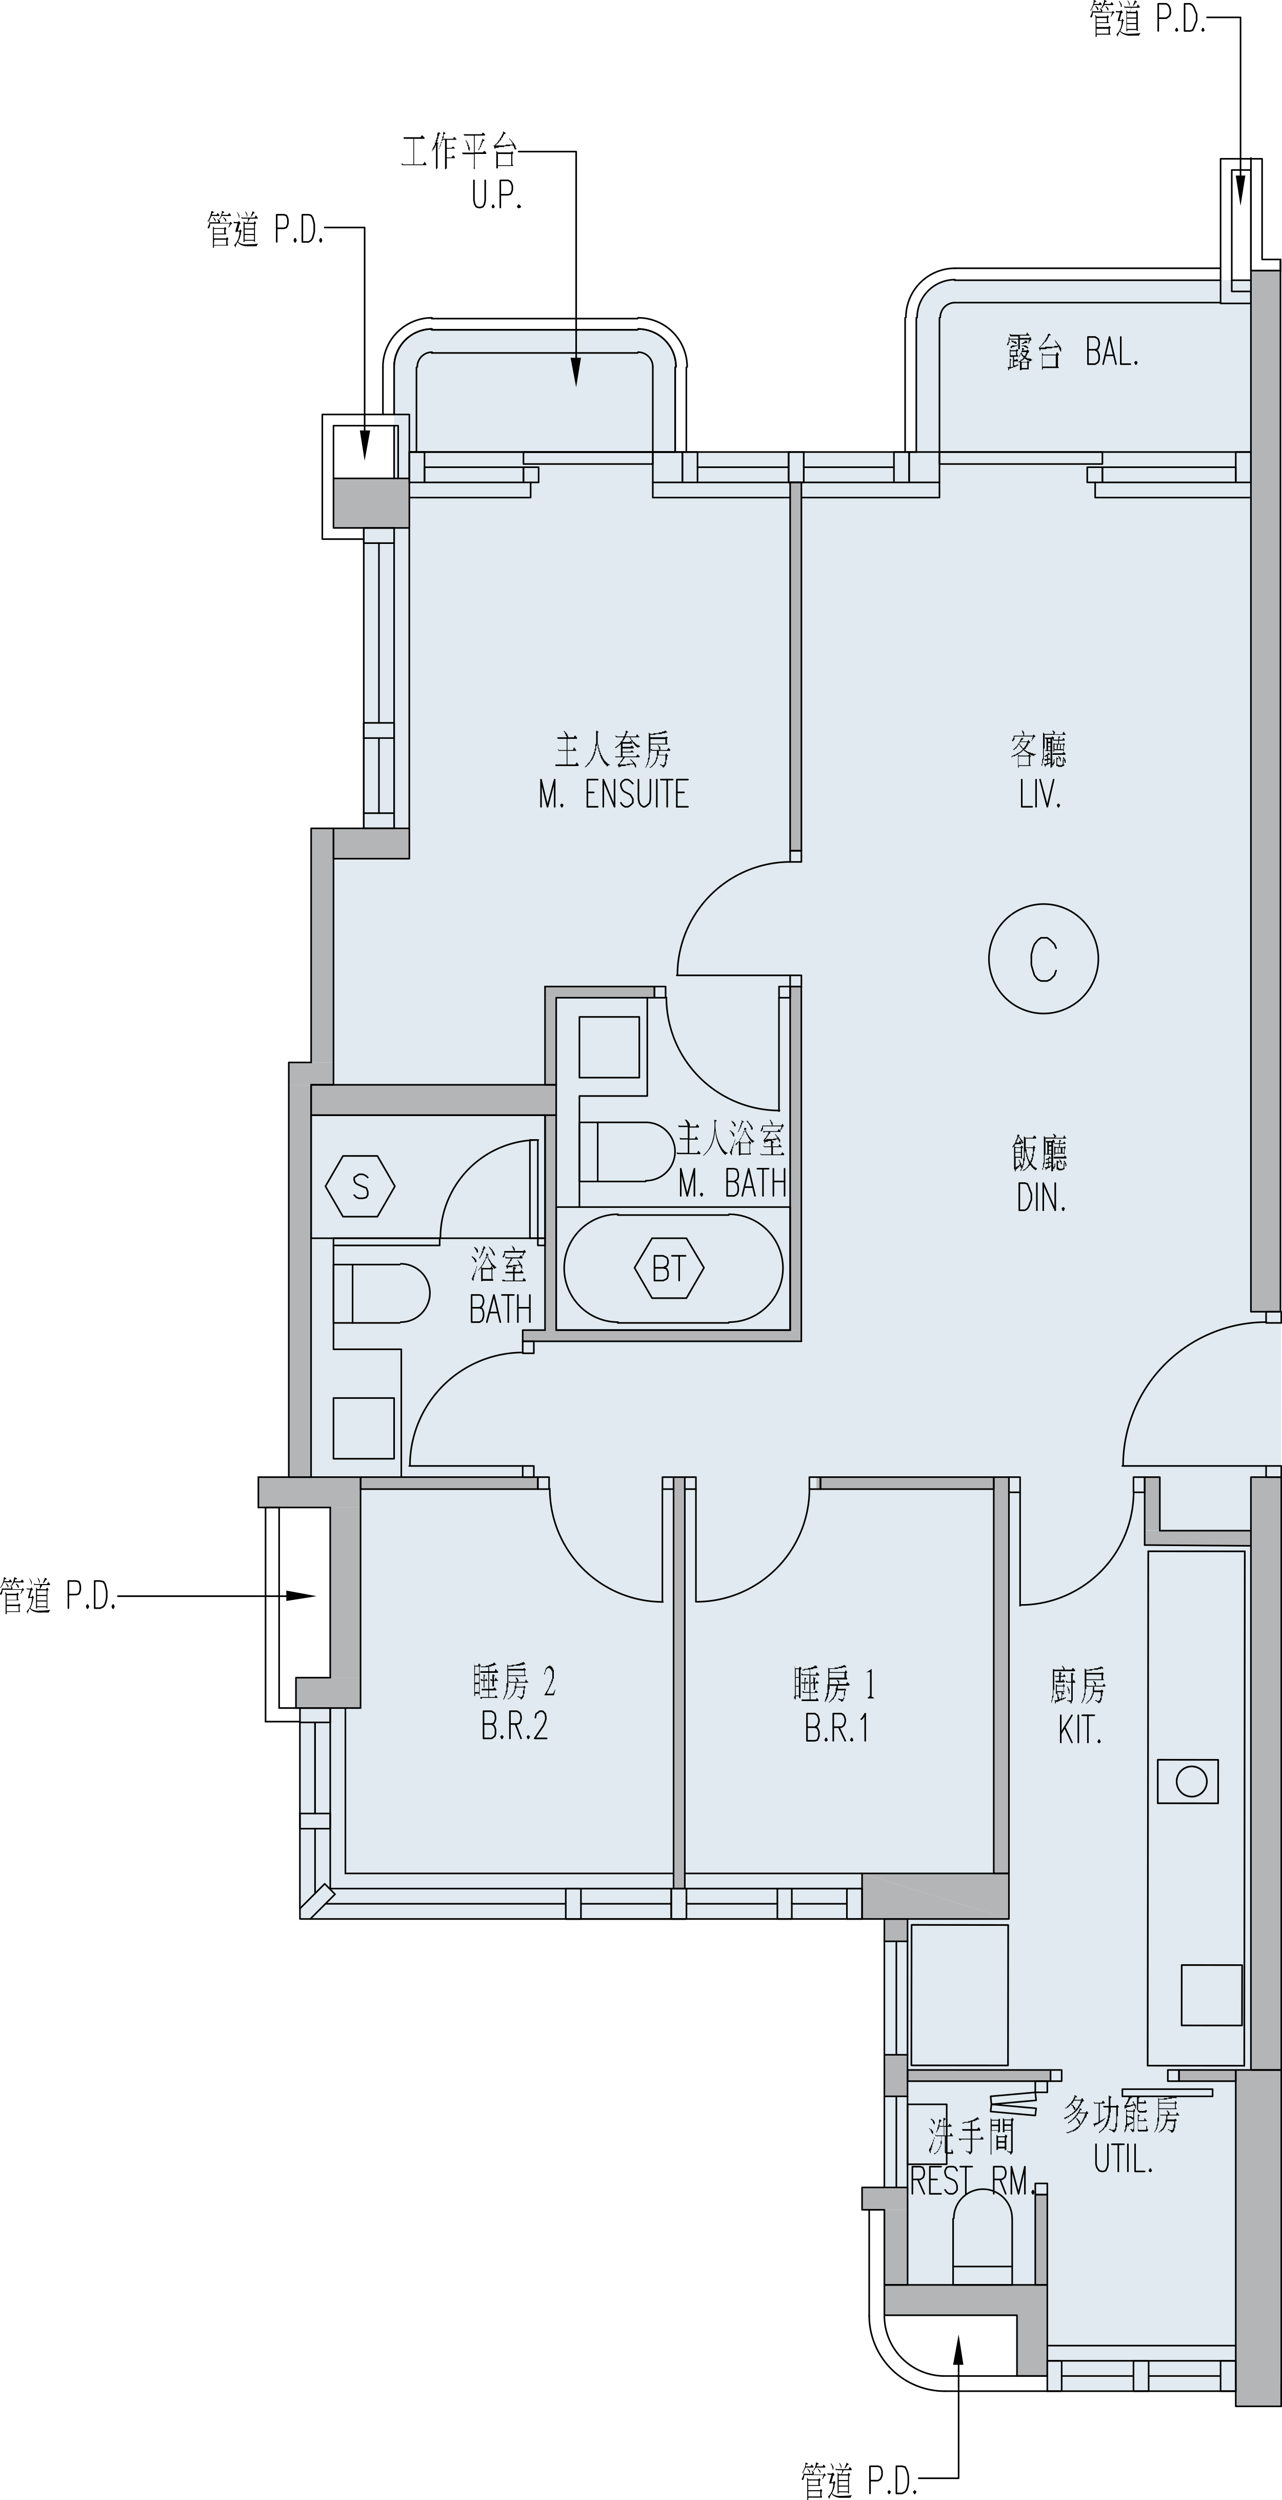 <svg xmlns="http://www.w3.org/2000/svg" viewBox="0 0 192.67 375.44"><defs><style>.cls-1{fill:#e0eaf0;}.cls-2{fill:#b3cce2;}.cls-3,.cls-5,.cls-6,.cls-7,.cls-8{fill:none;}.cls-3{stroke:#b3cce2;}.cls-3,.cls-5,.cls-7{stroke-miterlimit:10;stroke-width:0;}.cls-4{fill:#b4b5b6;}.cls-5{stroke:#b4b5b6;}.cls-6,.cls-7,.cls-8{stroke:#000;stroke-linecap:round;}.cls-6,.cls-8{stroke-linejoin:round;}.cls-6{stroke-width:0.24px;}.cls-8{stroke-width:0.25px;}</style></defs><g id="Layer_2" data-name="Layer 2"><g id="圖層_3" data-name="圖層 3"><polygon class="cls-1" points="192.44 79.29 192.44 71.85 192.44 67.89 192.44 47.73 192.44 46.65 192.44 45.69 188.12 45.57 188 45.57 188 44.61 188 43.65 188 42.93 188 42.45 188 42.09 143.47 42.09 142.28 42.09 141.31 42.45 140.24 42.93 139.4 43.65 138.68 44.61 138.19 45.57 138.19 45.69 137.84 46.65 137.72 47.73 137.72 67.89 101.47 67.89 101.47 55.17 101.36 54.21 101.36 54.09 101.11 53.25 101 53.01 100.64 52.41 100.52 52.05 100.16 51.57 99.8 51.21 99.44 50.85 98.95 50.49 98.59 50.37 98 50.01 97.64 49.89 96.92 49.65 96.67 49.65 95.83 49.53 64.88 49.53 63.91 49.65 63.8 49.65 62.95 49.89 62.72 50.01 62.12 50.37 61.76 50.49 61.27 50.85 60.91 51.21 60.55 51.57 60.2 52.05 59.95 52.41 59.72 53.01 59.59 53.25 59.35 54.09 59.35 54.21 59.23 55.17 59.23 67.89 59.23 71.85 61.52 71.85 61.52 79.29 54.67 79.29 54.67 124.41 46.76 124.41 46.76 221.85 49.63 221.85 49.63 256.53 45.08 256.53 45.08 288.21 132.91 288.21 132.91 343.17 157.4 343.17 157.4 359.13 192.56 359.13 192.56 343.17 192.56 288.21 192.56 256.53 192.56 221.85 192.44 124.41 192.44 79.29"/></g><g id="圖層_1" data-name="圖層 1"><path class="cls-2" d="M188,39V23.73"/><path class="cls-3" d="M188,39V23.73"/><path class="cls-2" d="M188,115.89V39"/><path class="cls-3" d="M188,115.89V39"/><path class="cls-2" d="M188,130.65V115.89"/><path class="cls-3" d="M188,130.65V115.89"/><path class="cls-2" d="M188,152.73V130.65"/><path class="cls-3" d="M188,152.73V130.65"/><path class="cls-2" d="M188,197V152.73"/><path class="cls-3" d="M188,197V152.73"/><path class="cls-4" d="M50.11,71.85l11.4,7.44H50.11Zm11.4,0H50.11l11.4,7.44Z"/><path class="cls-5" d="M50.11,71.85l11.4,7.44H50.11Zm11.4,0H50.11l11.4,7.44Z"/><path class="cls-4" d="M50.11,124.41,61.51,129H50.11Zm11.4,0H50.11L61.51,129Z"/><path class="cls-5" d="M50.11,124.41,61.51,129H50.11Zm11.4,0H50.11L61.51,129Z"/><path class="cls-4" d="M46.75,162.93l36.84,4.56H46.75Zm36.84,0H46.75l36.84,4.56Z"/><path class="cls-5" d="M46.75,162.93l36.84,4.56H46.75Zm36.84,0H46.75l36.84,4.56Z"/><path class="cls-4" d="M188,40.65,192.43,197H188Zm4.44,0H188L192.43,197Z"/><path class="cls-5" d="M188,40.65,192.43,197H188Zm4.44,0H188L192.43,197Z"/><path class="cls-4" d="M38.83,221.85l15.36,4.56H38.83Zm15.36,0H38.83l15.36,4.56Z"/><path class="cls-5" d="M38.83,221.85l15.36,4.56H38.83Zm15.36,0H38.83l15.36,4.56Z"/><path class="cls-4" d="M49.63,226.41,54.19,252H49.63Zm4.56,0H49.63L54.19,252Z"/><path class="cls-5" d="M49.63,226.41,54.19,252H49.63Zm4.56,0H49.63L54.19,252Z"/><path class="cls-4" d="M44.47,252l9.72,4.56H44.47Zm9.72,0H44.47l9.72,4.56Z"/><path class="cls-5" d="M44.47,252l9.72,4.56H44.47Zm9.72,0H44.47l9.72,4.56Z"/><path class="cls-4" d="M149.35,221.85l2.28,59.52h-2.28Zm2.28,0h-2.28l2.28,59.52Z"/><path class="cls-5" d="M149.35,221.85l2.28,59.52h-2.28Zm2.28,0h-2.28l2.28,59.52Z"/><path class="cls-4" d="M149.35,281.37h0Z"/><path class="cls-5" d="M149.35,281.37h0Z"/><path class="cls-4" d="M149.35,281.37h0Z"/><path class="cls-5" d="M149.35,281.37h0Z"/><path class="cls-4" d="M143.11,281.37h0Zm8.52,0h0Z"/><path class="cls-5" d="M143.11,281.37h0Zm8.52,0h0Z"/><path class="cls-4" d="M151.63,288.21H129.55v-6.84Zm0,0Z"/><path class="cls-5" d="M151.63,288.21H129.55v-6.84Zm0,0Z"/><polygon class="cls-4" points="129.56 281.37 151.63 281.37 151.63 288.21 129.56 281.37"/><polygon class="cls-5" points="129.56 281.37 151.63 281.37 151.63 288.21 129.56 281.37"/><path class="cls-4" d="M188,221.85l4.56,89H188Zm4.56,0H188l4.56,89Z"/><path class="cls-5" d="M188,221.85l4.56,89H188Zm4.56,0H188l4.56,89Z"/><path class="cls-4" d="M132.91,343.17l24.48,4.56H132.91Zm24.48,0H132.91l24.48,4.56Z"/><path class="cls-5" d="M132.91,343.17l24.48,4.56H132.91Zm24.48,0H132.91l24.48,4.56Z"/><path class="cls-4" d="M152.83,347.73l4.56,9.12h-4.56Zm4.56,0h-4.56l4.56,9.12Z"/><path class="cls-5" d="M152.83,347.73l4.56,9.12h-4.56Zm4.56,0h-4.56l4.56,9.12Z"/><path class="cls-4" d="M185.71,310.89l6.84,50.52h-6.84Zm6.84,0h-6.84l6.84,50.52Z"/><path class="cls-5" d="M185.71,310.89l6.84,50.52h-6.84Zm6.84,0h-6.84l6.84,50.52Z"/><path class="cls-4" d="M118.75,72.45l1.68,55.32h-1.68Zm1.68,0h-1.68l1.68,55.32Z"/><path class="cls-5" d="M118.75,72.45l1.68,55.32h-1.68Zm1.68,0h-1.68l1.68,55.32Z"/><path class="cls-4" d="M80.83,221.85h0Z"/><path class="cls-5" d="M80.83,221.85h0Z"/><path class="cls-4" d="M54.19,221.85l26.64,1.8H54.19Zm26.64,0H54.19l26.64,1.8Z"/><path class="cls-5" d="M54.19,221.85l26.64,1.8H54.19Zm26.64,0H54.19l26.64,1.8Z"/><path class="cls-4" d="M54.19,223.65h0Z"/><path class="cls-5" d="M54.19,223.65h0Z"/><path class="cls-4" d="M122.71,221.85l26.64,1.8H122.71Zm26.64,0H122.71l26.64,1.8Z"/><path class="cls-5" d="M122.71,221.85l26.64,1.8H122.71Zm26.64,0H122.71l26.64,1.8Z"/><path class="cls-4" d="M101.23,221.85l1.68,61.8h-1.68Zm1.68,0h-1.68l1.68,61.8Z"/><path class="cls-5" d="M101.23,221.85l1.68,61.8h-1.68Zm1.68,0h-1.68l1.68,61.8Z"/><path class="cls-4" d="M136.39,310.89l21.48,1.68H136.39Zm21.48,0H136.39l21.48,1.68Z"/><path class="cls-5" d="M136.39,310.89l21.48,1.68H136.39Zm21.48,0H136.39l21.48,1.68Z"/><path class="cls-4" d="M177.19,310.89l8.52,1.68h-8.52Zm8.52,0h-8.52l8.52,1.68Z"/><path class="cls-5" d="M177.19,310.89l8.52,1.68h-8.52Zm8.52,0h-8.52l8.52,1.68Z"/><path class="cls-4" d="M129.55,328.53l6.84,3.36h-6.84Zm6.84,0h-6.84l6.84,3.36Z"/><path class="cls-5" d="M129.55,328.53l6.84,3.36h-6.84Zm6.84,0h-6.84l6.84,3.36Z"/><path class="cls-4" d="M155.59,329.61l1.8,13.56h-1.8Zm1.8,0h-1.8l1.8,13.56Z"/><path class="cls-5" d="M155.59,329.61l1.8,13.56h-1.8Zm1.8,0h-1.8l1.8,13.56Z"/><path class="cls-4" d="M132.91,331.89l3.48,11.28h-3.48Zm3.48,0h-3.48l3.48,11.28Z"/><path class="cls-5" d="M132.91,331.89l3.48,11.28h-3.48Zm3.48,0h-3.48l3.48,11.28Z"/><path class="cls-4" d="M172,221.85l2.28,8H172Zm2.28,0H172l2.28,8Z"/><path class="cls-5" d="M172,221.85l2.28,8H172Zm2.28,0H172l2.28,8Z"/><path class="cls-4" d="M172,229.89l16,2.16H172Zm16,0H172l16,2.16Z"/><path class="cls-5" d="M172,229.89l16,2.16H172Zm16,0H172l16,2.16Z"/><path class="cls-4" d="M81.91,148.17l16.44,1.68H81.91Zm16.44,0H81.91l16.44,1.68Z"/><path class="cls-5" d="M81.91,148.17l16.44,1.68H81.91Zm16.44,0H81.91l16.44,1.68Z"/><path class="cls-4" d="M46.75,124.41l3.36,35.16H46.75Zm3.36,0H46.75l3.36,35.16Z"/><path class="cls-5" d="M46.75,124.41l3.36,35.16H46.75Zm3.36,0H46.75l3.36,35.16Z"/><path class="cls-4" d="M81.91,149.85l1.68,13.08H81.91Zm1.68,0H81.91l1.68,13.08Z"/><path class="cls-5" d="M81.91,149.85l1.68,13.08H81.91Zm1.68,0H81.91l1.68,13.08Z"/><path class="cls-4" d="M43.39,159.57l6.72,3.36H43.39Zm6.72,0H43.39l6.72,3.36Z"/><path class="cls-5" d="M43.39,159.57l6.72,3.36H43.39Zm6.72,0H43.39l6.72,3.36Z"/><path class="cls-4" d="M118.75,148.17l1.68,51.6h-1.68Zm1.68,0h-1.68l1.68,51.6Z"/><path class="cls-5" d="M118.75,148.17l1.68,51.6h-1.68Zm1.68,0h-1.68l1.68,51.6Z"/><path class="cls-4" d="M81.91,167.49l1.68,32.28H81.91Zm1.68,0H81.91l1.68,32.28Z"/><path class="cls-5" d="M81.91,167.49l1.68,32.28H81.91Zm1.68,0H81.91l1.68,32.28Z"/><path class="cls-4" d="M118.75,199.77h0Zm1.68,0h0Z"/><path class="cls-5" d="M118.75,199.77h0Zm1.68,0h0Z"/><path class="cls-4" d="M83.59,199.77Zm-5,0h0Z"/><path class="cls-5" d="M83.59,199.77Zm-5,0h0Z"/><path class="cls-4" d="M78.55,199.77l41.88,1.68H78.55Zm41.88,0H78.55l41.88,1.68Z"/><path class="cls-5" d="M78.55,199.77l41.88,1.68H78.55Zm41.88,0H78.55l41.88,1.68Z"/><path class="cls-4" d="M43.39,162.93l3.36,58.92H43.39Zm3.36,0H43.39l3.36,58.92Z"/><path class="cls-5" d="M43.39,162.93l3.36,58.92H43.39Zm3.36,0H43.39l3.36,58.92Z"/><path class="cls-4" d="M132.91,288.21l3.48,3.36h-3.48Zm3.48,0h-3.48l3.48,3.36Z"/><path class="cls-5" d="M132.91,288.21l3.48,3.36h-3.48Zm3.48,0h-3.48l3.48,3.36Z"/><path class="cls-4" d="M132.91,308.61l3.48,6.24h-3.48Zm3.48,0h-3.48l3.48,6.24Z"/><path class="cls-5" d="M132.91,308.61l3.48,6.24h-3.48Zm3.48,0h-3.48l3.48,6.24Z"/><path class="cls-4" d="M192.55,361.41v-3.48"/><path class="cls-5" d="M192.55,361.41v-3.48"/><line class="cls-6" x1="192.55" y1="357.93" x2="192.55" y2="361.41"/><polyline class="cls-6" points="148.88 314.85 155.59 314.25 155.72 315.45 149 316.05 148.88 314.85"/><polyline class="cls-6" points="148.88 317.13 155.59 317.73 155.72 316.65 149 316.05 148.88 317.13"/><path class="cls-6" d="M152.11,333.17a4.38,4.38,0,1,0-8.76,0"/><polyline class="cls-6" points="152.12 333.21 152.12 343.17 143.24 343.17 143.24 333.21"/><line class="cls-6" x1="143.23" y1="340.41" x2="152.11" y2="340.41"/><polyline class="cls-6" points="136.4 325.05 136.4 316.05 142.28 316.05 142.28 325.05 136.4 325.05"/><polyline class="cls-6" points="50.12 219.09 50.12 209.97 59.23 209.97 59.23 219.09 50.12 219.09"/><polyline class="cls-6" points="81.92 185.97 81.92 167.49 46.76 167.49 46.76 185.97 81.92 185.97"/><path class="cls-6" d="M60.23,198.57a4.38,4.38,0,1,0,0-8.76"/><polyline class="cls-6" points="60.08 189.93 50.12 189.93 50.12 198.69 60.08 198.69"/><polyline class="cls-6" points="60.31 221.85 60.31 202.65 50.12 202.65 50.12 185.97"/><line class="cls-6" x1="52.99" y1="198.69" x2="52.99" y2="189.93"/><line class="cls-6" x1="109.51" y1="198.69" x2="92.83" y2="198.69"/><path class="cls-6" d="M92.89,182.37a8.1,8.1,0,0,0,0,16.2"/><line class="cls-6" x1="92.83" y1="182.49" x2="109.51" y2="182.49"/><path class="cls-6" d="M109.57,198.57a8.1,8.1,0,1,0,0-16.2"/><polyline class="cls-6" points="118.75 181.29 118.75 199.77 83.59 199.77 83.59 181.29 118.75 181.29"/><polyline class="cls-6" points="192.44 40.65 192.44 197.01 188 197.01 188 40.65 192.44 40.65"/><line class="cls-6" x1="38.83" y1="226.41" x2="49.63" y2="226.41"/><polyline class="cls-6" points="41.95 256.53 41.95 226.41 39.91 226.41 39.91 258.57"/><line class="cls-6" x1="49.63" y1="258.57" x2="49.63" y2="256.53"/><polyline class="cls-6" points="192.56 221.85 188 221.85 188 310.89 192.56 310.89 192.56 221.85"/><polyline class="cls-6" points="192.56 221.85 190.28 221.85 190.28 220.17 192.56 220.17 192.56 221.85"/><polyline class="cls-6" points="192.56 198.69 190.28 198.69 190.28 197.01 192.56 197.01 192.56 198.69"/><line class="cls-6" x1="190.27" y1="220.17" x2="168.67" y2="220.17"/><path class="cls-6" d="M190.33,198.57a21.54,21.54,0,0,0-21.54,21.54"/><polyline class="cls-6" points="185.72 310.89 192.56 310.89 192.56 361.41 185.72 361.41 185.72 310.89"/><polyline class="cls-6" points="151.63 221.85 151.63 224.13 153.31 224.13 153.31 221.85 151.63 221.85"/><polyline class="cls-6" points="170.35 221.85 170.35 224.13 172.03 224.13 172.03 221.85 170.35 221.85"/><line class="cls-6" x1="153.31" y1="224.13" x2="153.31" y2="241.17"/><path class="cls-6" d="M153.37,241.05a17,17,0,0,0,17-17"/><line class="cls-6" x1="174.31" y1="229.89" x2="187.99" y2="229.89"/><line class="cls-6" x1="187.99" y1="232.17" x2="172.03" y2="232.05"/><polyline class="cls-6" points="151.63 281.37 151.63 288.21 129.56 288.21 129.56 281.37 151.63 281.37"/><polyline class="cls-6" points="101.23 221.85 102.92 221.85 102.92 283.65 101.23 283.65 101.23 221.85"/><polyline class="cls-6" points="102.92 221.85 102.92 223.65 104.59 223.65 104.59 221.85 102.92 221.85"/><polyline class="cls-6" points="121.64 221.85 121.64 223.65 123.31 223.65 123.31 221.85 121.64 221.85"/><line class="cls-6" x1="104.59" y1="223.65" x2="104.59" y2="240.57"/><path class="cls-6" d="M104.65,240.57a17,17,0,0,0,17-17"/><polyline class="cls-6" points="123.31 221.85 149.35 221.85 149.35 223.65 123.31 223.65 123.31 221.85"/><line class="cls-6" x1="54.19" y1="221.85" x2="54.19" y2="256.53"/><line class="cls-6" x1="49.63" y1="251.97" x2="49.63" y2="226.41"/><polyline class="cls-6" points="101.23 221.85 101.23 223.65 99.56 223.65 99.56 221.85 101.23 221.85"/><polyline class="cls-6" points="82.52 221.85 82.52 223.65 80.83 223.65 80.83 221.85 82.52 221.85"/><line class="cls-6" x1="99.55" y1="223.65" x2="99.55" y2="240.57"/><path class="cls-6" d="M82.63,223.59a17,17,0,0,0,17,17"/><polyline class="cls-6" points="149.35 221.85 151.63 221.85 151.63 281.37 149.35 281.37 149.35 221.85"/><polyline class="cls-6" points="80.83 221.85 54.2 221.85 54.2 223.65 80.83 223.65 80.83 221.85"/><polyline class="cls-6" points="172.03 232.05 172.03 221.85 174.31 221.85 174.31 229.89"/><polyline class="cls-6" points="120.44 148.17 118.75 148.17 118.75 146.49 120.44 146.49 120.44 148.17"/><polyline class="cls-6" points="120.44 129.45 118.75 129.45 118.75 127.77 120.44 127.77 120.44 129.45"/><line class="cls-6" x1="118.75" y1="146.49" x2="101.71" y2="146.49"/><path class="cls-6" d="M118.81,129.45a17,17,0,0,0-17,17"/><line class="cls-6" x1="120.43" y1="148.17" x2="120.43" y2="201.45"/><line class="cls-6" x1="118.75" y1="199.77" x2="118.75" y2="148.17"/><line class="cls-6" x1="81.91" y1="148.17" x2="98.35" y2="148.17"/><line class="cls-6" x1="118.75" y1="148.17" x2="120.43" y2="148.17"/><polyline class="cls-6" points="98.36 149.85 83.59 149.85 83.59 162.93"/><line class="cls-6" x1="83.59" y1="167.49" x2="83.59" y2="199.77"/><polyline class="cls-6" points="118.75 72.45 120.44 72.45 120.44 127.77 118.75 127.77 118.75 72.45"/><line class="cls-6" x1="118.75" y1="199.77" x2="83.59" y2="199.77"/><polyline class="cls-6" points="81.92 199.77 78.56 199.77 78.56 201.45 120.44 201.45"/><polyline class="cls-6" points="80.23 221.85 78.56 221.85 78.56 220.17 80.23 220.17 80.23 221.85"/><polyline class="cls-6" points="80.23 203.25 78.56 203.25 78.56 201.45 80.23 201.45 80.23 203.25"/><line class="cls-6" x1="78.55" y1="220.17" x2="61.51" y2="220.17"/><path class="cls-6" d="M78.61,203.13a17,17,0,0,0-17,17"/><polyline class="cls-6" points="185.72 67.89 188 67.89 188 72.45 185.72 72.45 185.72 67.89"/><polyline class="cls-6" points="118.52 67.89 120.8 67.89 120.8 72.45 118.52 72.45 118.52 67.89"/><polyline class="cls-6" points="134.35 67.89 136.63 67.89 136.63 72.45 134.35 72.45 134.35 67.89"/><line class="cls-6" x1="120.79" y1="70.17" x2="134.35" y2="70.17"/><line class="cls-6" x1="120.79" y1="67.89" x2="187.99" y2="67.89"/><polyline class="cls-6" points="141.19 67.89 141.19 72.45 136.63 72.45 136.63 67.89 137.72 67.89"/><polyline class="cls-6" points="163.4 70.17 165.68 70.17 165.68 72.45 163.4 72.45 163.4 70.17"/><polyline class="cls-6" points="165.68 70.17 185.72 70.17 185.72 72.45 165.68 72.45 165.68 70.17"/><polyline class="cls-6" points="141.19 67.89 165.68 67.89 165.68 69.69 141.19 69.69 141.19 67.89"/><polyline class="cls-6" points="141.19 72.45 141.19 74.73 120.44 74.73"/><polyline class="cls-6" points="164.59 72.45 164.59 74.73 188 74.73"/><polyline class="cls-6" points="63.8 67.89 61.52 67.89 61.52 72.45 63.8 72.45 63.8 67.89"/><polyline class="cls-6" points="120.8 67.89 118.52 67.89 118.52 72.45 120.8 72.45 120.8 67.89"/><polyline class="cls-6" points="104.83 67.89 102.56 67.89 102.56 72.45 104.83 72.45 104.83 67.89"/><line class="cls-6" x1="118.51" y1="70.17" x2="104.83" y2="70.17"/><line class="cls-6" x1="118.51" y1="67.89" x2="61.51" y2="67.89"/><polyline class="cls-6" points="102.56 67.89 98.11 67.89 98.11 72.45 102.56 72.45 102.56 67.89"/><polyline class="cls-6" points="80.95 70.17 78.67 70.17 78.67 72.45 80.95 72.45 80.95 70.17"/><polyline class="cls-6" points="78.67 70.17 63.8 70.17 63.8 72.45 78.67 72.45 78.67 70.17"/><polyline class="cls-6" points="98.11 67.89 78.67 67.89 78.67 69.69 98.11 69.69 98.11 67.89"/><polyline class="cls-6" points="98.11 72.45 98.11 74.73 118.75 74.73"/><polyline class="cls-6" points="79.75 72.45 79.75 74.73 61.52 74.73"/><line class="cls-6" x1="54.67" y1="79.29" x2="54.67" y2="124.41"/><line class="cls-6" x1="59.23" y1="124.41" x2="59.23" y2="79.29"/><line class="cls-6" x1="56.95" y1="108.57" x2="56.95" y2="81.57"/><line class="cls-6" x1="61.51" y1="124.41" x2="61.51" y2="79.29"/><line class="cls-6" x1="98.11" y1="67.89" x2="98.11" y2="55.17"/><path class="cls-6" d="M98.11,55.11a2.21,2.21,0,0,0-2.22-2.22"/><line class="cls-6" x1="95.83" y1="53.01" x2="64.87" y2="53.01"/><polyline class="cls-6" points="46.76 159.57 46.76 124.41 50.12 124.41 50.12 162.93 46.76 162.93"/><polyline class="cls-6" points="50.12 124.41 61.52 124.41 61.52 128.97 50.12 128.97 50.12 124.41"/><line class="cls-6" x1="54.19" y1="221.85" x2="38.83" y2="221.85"/><polyline class="cls-6" points="46.76 162.93 83.59 162.93 83.59 167.49 46.76 167.49 46.76 162.93"/><line class="cls-6" x1="101.47" y1="67.89" x2="101.47" y2="55.17"/><path class="cls-6" d="M101.59,55.11a5.7,5.7,0,0,0-5.7-5.7"/><line class="cls-6" x1="95.83" y1="49.53" x2="64.87" y2="49.53"/><line class="cls-6" x1="103.15" y1="67.89" x2="103.15" y2="55.17"/><path class="cls-6" d="M103.27,55.11a7.37,7.37,0,0,0-7.38-7.38"/><line class="cls-6" x1="95.83" y1="47.85" x2="64.87" y2="47.85"/><polyline class="cls-6" points="54.67 124.41 54.67 122.13 59.23 122.13 59.23 124.41 54.67 124.41"/><polyline class="cls-6" points="54.67 110.85 54.67 108.57 59.23 108.57 59.23 110.85 54.67 110.85"/><line class="cls-6" x1="56.95" y1="122.13" x2="56.95" y2="110.85"/><line class="cls-6" x1="59.23" y1="108.57" x2="59.23" y2="122.13"/><line class="cls-6" x1="54.67" y1="108.57" x2="54.67" y2="122.13"/><line class="cls-6" x1="134.35" y1="72.45" x2="120.79" y2="72.45"/><line class="cls-6" x1="104.83" y1="72.45" x2="118.51" y2="72.45"/><polyline class="cls-6" points="59.23 81.57 59.23 79.29 54.67 79.29 54.67 81.57 59.23 81.57"/><line class="cls-6" x1="46.75" y1="221.85" x2="46.75" y2="162.93"/><polyline class="cls-6" points="118.75 148.17 118.75 149.85 117.08 149.85 117.08 148.17 118.75 148.17"/><polyline class="cls-6" points="100.03 148.17 100.03 149.85 98.36 149.85 98.36 148.17 100.03 148.17"/><line class="cls-6" x1="117.07" y1="149.85" x2="117.07" y2="166.89"/><path class="cls-6" d="M100.15,149.79a17,17,0,0,0,17,17"/><line class="cls-6" x1="98.35" y1="148.17" x2="98.35" y2="149.85"/><line class="cls-6" x1="183.43" y1="40.29" x2="143.47" y2="40.29"/><path class="cls-6" d="M143.53,40.29a7.38,7.38,0,0,0-7.38,7.38"/><line class="cls-6" x1="136.03" y1="47.73" x2="136.03" y2="67.89"/><line class="cls-6" x1="183.43" y1="42.09" x2="143.47" y2="42.09"/><path class="cls-6" d="M143.53,42a5.7,5.7,0,0,0-5.7,5.7"/><line class="cls-6" x1="137.71" y1="47.73" x2="137.71" y2="67.89"/><line class="cls-6" x1="183.43" y1="45.45" x2="143.47" y2="45.45"/><path class="cls-6" d="M143.53,45.45a2.22,2.22,0,0,0-2.22,2.22"/><line class="cls-6" x1="141.19" y1="47.73" x2="141.19" y2="67.89"/><line class="cls-6" x1="157.39" y1="359.13" x2="142.03" y2="359.13"/><path class="cls-6" d="M130.63,347.8A11.35,11.35,0,0,0,142,359.13"/><line class="cls-6" x1="130.63" y1="347.85" x2="130.63" y2="331.89"/><path class="cls-6" d="M132.91,347.8a9.07,9.07,0,0,0,8.78,9.05"/><line class="cls-6" x1="132.91" y1="347.73" x2="132.91" y2="331.89"/><polyline class="cls-6" points="103.16 288.21 100.88 288.21 100.88 283.65 103.16 283.65 103.16 288.21"/><polyline class="cls-6" points="87.31 288.21 85.03 288.21 85.03 283.65 87.31 283.65 87.31 288.21"/><line class="cls-6" x1="100.87" y1="285.93" x2="87.31" y2="285.93"/><line class="cls-6" x1="51.91" y1="281.37" x2="101.23" y2="281.37"/><line class="cls-6" x1="85.03" y1="283.65" x2="100.87" y2="283.65"/><line class="cls-6" x1="85.03" y1="288.21" x2="100.87" y2="288.21"/><line class="cls-6" x1="46.63" y1="288.21" x2="129.55" y2="288.21"/><line class="cls-6" x1="129.55" y1="283.65" x2="49.63" y2="283.65"/><line class="cls-6" x1="85.03" y1="285.93" x2="48.91" y2="285.93"/><polyline class="cls-6" points="157.88 310.89 157.88 312.57 159.56 312.57 159.56 310.89 157.88 310.89"/><polyline class="cls-6" points="175.51 310.89 175.51 312.57 177.19 312.57 177.19 310.89 175.51 310.89"/><polyline class="cls-6" points="182.24 313.77 168.68 313.77 168.68 314.85 182.24 314.85 182.24 313.77"/><polyline class="cls-6" points="185.72 310.89 177.19 310.89 177.19 312.57 185.72 312.57 185.72 310.89"/><line class="cls-6" x1="54.19" y1="256.53" x2="49.63" y2="256.53"/><polyline class="cls-6" points="157.4 329.61 157.4 343.17 155.59 343.17 155.59 329.61 157.4 329.61"/><polyline class="cls-6" points="157.88 312.57 136.4 312.57 136.4 310.89 157.88 310.89 157.88 312.57"/><line class="cls-6" x1="132.91" y1="314.85" x2="132.91" y2="328.53"/><line class="cls-6" x1="136.39" y1="328.53" x2="136.39" y2="314.85"/><line class="cls-6" x1="136.39" y1="314.85" x2="132.91" y2="314.85"/><line class="cls-6" x1="134.71" y1="314.85" x2="134.71" y2="328.53"/><line class="cls-6" x1="132.91" y1="308.61" x2="132.91" y2="291.57"/><line class="cls-6" x1="132.91" y1="291.57" x2="136.39" y2="291.57"/><line class="cls-6" x1="136.39" y1="291.57" x2="136.39" y2="308.61"/><line class="cls-6" x1="136.39" y1="308.61" x2="132.91" y2="308.61"/><line class="cls-6" x1="134.71" y1="308.61" x2="134.71" y2="291.57"/><polyline class="cls-6" points="100.88 288.21 103.16 288.21 103.16 283.65 100.88 283.65 100.88 288.21"/><polyline class="cls-6" points="127.28 288.21 129.56 288.21 129.56 283.65 127.28 283.65 127.28 288.21"/><line class="cls-6" x1="103.15" y1="285.93" x2="116.83" y2="285.93"/><line class="cls-6" x1="118.99" y1="285.93" x2="127.27" y2="285.93"/><line class="cls-6" x1="129.55" y1="281.37" x2="102.91" y2="281.37"/><line class="cls-6" x1="129.55" y1="283.65" x2="102.67" y2="283.65"/><line class="cls-6" x1="136.39" y1="288.21" x2="136.39" y2="291.57"/><polyline class="cls-6" points="132.91 291.57 132.91 288.21 136.4 288.21"/><line class="cls-6" x1="132.91" y1="314.85" x2="132.91" y2="308.61"/><line class="cls-6" x1="141.67" y1="356.85" x2="157.39" y2="356.85"/><line class="cls-6" x1="157.39" y1="359.13" x2="185.71" y2="359.13"/><line class="cls-6" x1="185.71" y1="354.57" x2="157.39" y2="354.57"/><line class="cls-6" x1="183.43" y1="356.85" x2="172.63" y2="356.85"/><line class="cls-6" x1="170.35" y1="356.85" x2="159.55" y2="356.85"/><polyline class="cls-6" points="185.72 359.13 183.44 359.13 183.44 354.57 185.72 354.57 185.72 359.13"/><polyline class="cls-6" points="159.56 354.57 157.4 354.57 157.4 359.13 159.56 359.13 159.56 354.57"/><polyline class="cls-6" points="119 288.21 116.83 288.21 116.83 283.65 119 283.65 119 288.21"/><line class="cls-6" x1="185.71" y1="352.29" x2="157.39" y2="352.29"/><line class="cls-6" x1="38.83" y1="226.41" x2="38.83" y2="221.85"/><line class="cls-6" x1="59.23" y1="71.85" x2="59.23" y2="63.93"/><line class="cls-6" x1="59.23" y1="62.25" x2="59.23" y2="55.17"/><line class="cls-6" x1="62.59" y1="67.89" x2="62.59" y2="55.17"/><path class="cls-6" d="M64.93,52.89a2.22,2.22,0,0,0-2.22,2.22"/><path class="cls-6" d="M64.93,49.41a5.7,5.7,0,0,0-5.7,5.7"/><path class="cls-6" d="M64.93,47.73a7.38,7.38,0,0,0-7.38,7.38"/><line class="cls-6" x1="57.55" y1="62.25" x2="57.55" y2="55.17"/><polyline class="cls-6" points="46.76 159.57 43.4 159.57 43.4 221.85 46.76 221.85"/><polyline class="cls-6" points="152.84 356.85 157.4 356.85 157.4 343.17 132.91 343.17 132.91 347.73 152.84 347.73 152.84 356.85"/><polyline class="cls-6" points="129.56 331.89 129.56 328.53 136.4 328.53 136.4 343.17 132.91 343.17 132.91 331.89 129.56 331.89"/><polyline class="cls-6" points="172.63 354.57 170.35 354.57 170.35 359.13 172.63 359.13 172.63 354.57"/><polyline class="cls-6" points="61.52 71.85 61.52 67.89 101.47 67.89 101.47 55.17"/><path class="cls-6" d="M101.59,55.11a5.7,5.7,0,0,0-5.7-5.7"/><line class="cls-6" x1="95.83" y1="49.53" x2="64.87" y2="49.53"/><path class="cls-6" d="M64.93,49.41a5.7,5.7,0,0,0-5.7,5.7"/><line class="cls-6" x1="59.23" y1="55.17" x2="59.23" y2="62.25"/><polyline class="cls-6" points="54.67 80.97 48.44 80.97 48.44 62.25 61.52 62.25 61.52 71.85"/><polyline class="cls-6" points="50.12 71.85 50.12 63.93 59.84 63.93 59.84 71.85"/><polyline class="cls-6" points="50.12 71.85 61.52 71.85 61.52 79.29 50.12 79.29 50.12 71.85"/><line class="cls-6" x1="136.39" y1="314.85" x2="136.39" y2="308.61"/><line class="cls-6" x1="81.91" y1="199.77" x2="81.91" y2="167.49"/><line class="cls-6" x1="81.91" y1="162.93" x2="81.91" y2="148.17"/><line class="cls-6" x1="83.59" y1="167.49" x2="81.91" y2="167.49"/><line class="cls-6" x1="81.91" y1="162.93" x2="83.59" y2="162.93"/><polyline class="cls-6" points="49.63 256.53 44.48 256.53 44.48 251.97 49.63 251.97 44.48 251.97"/><polyline class="cls-6" points="45.08 258.69 45.08 256.53 49.63 256.53 49.63 258.69 45.08 258.69"/><line class="cls-6" x1="51.91" y1="256.53" x2="51.91" y2="281.37"/><line class="cls-6" x1="49.63" y1="258.69" x2="49.63" y2="283.65"/><line class="cls-6" x1="47.35" y1="258.69" x2="47.35" y2="272.37"/><line class="cls-6" x1="47.35" y1="274.65" x2="47.35" y2="284.37"/><line class="cls-6" x1="45.07" y1="258.69" x2="45.07" y2="286.65"/><line class="cls-6" x1="39.91" y1="258.57" x2="45.07" y2="258.57"/><line class="cls-6" x1="44.95" y1="256.53" x2="41.95" y2="256.53"/><polyline class="cls-6" points="50.35 284.49 46.63 288.21 45.08 288.21 45.08 286.65 48.8 282.93 50.35 284.49"/><line class="cls-6" x1="47.35" y1="272.37" x2="47.35" y2="258.69"/><polyline class="cls-6" points="45.08 272.37 45.08 274.65 49.63 274.65 49.63 272.37 45.08 272.37"/><polyline class="cls-6" points="87.08 152.73 87.08 161.85 96.08 161.85 96.08 152.73 87.08 152.73"/><path class="cls-6" d="M97.07,177.33a4.38,4.38,0,1,0,0-8.76"/><polyline class="cls-6" points="97.03 177.45 87.08 177.45 87.08 168.57 97.03 168.57"/><polyline class="cls-6" points="97.28 149.85 97.28 164.61 87.08 164.61 87.08 181.29"/><line class="cls-6" x1="89.83" y1="168.57" x2="89.83" y2="177.45"/><polyline class="cls-6" points="157.4 314.25 155.59 314.25 155.59 312.57 157.4 312.57 157.4 314.25"/><polyline class="cls-6" points="157.4 329.61 155.59 329.61 155.59 327.93 157.4 327.93 157.4 329.61"/><polyline class="cls-6" points="80.83 171.21 79.64 171.21 79.64 185.97 80.83 185.97 80.83 171.21"/><path class="cls-6" d="M80.89,171.21a14.7,14.7,0,0,0-14.7,14.7"/><polyline class="cls-6" points="81.92 187.05 80.83 187.05 80.83 185.97 81.92 185.97 81.92 187.05"/><polyline class="cls-6" points="50.12 185.97 66.08 185.97 66.08 187.05 50.12 187.05"/><polyline class="cls-6" points="188 23.73 188 40.65 192.44 40.65 192.44 38.97"/><polyline class="cls-6" points="185.12 43.77 185.12 25.53 188 25.53 188 40.65 192.44 40.65 192.44 38.97 189.68 38.97 189.68 23.85 183.44 23.85 183.44 45.57 188 45.57 188 43.77 185.12 43.77"/><line class="cls-6" x1="187.99" y1="42.09" x2="185.11" y2="42.09"/><path class="cls-6" d="M148.63,144a8.22,8.22,0,1,0,8.22-8.22,8.23,8.23,0,0,0-8.22,8.22"/><polyline class="cls-6" points="158.72 142.41 158.47 141.81 157.88 141.21 157.4 140.85 156.44 140.85 155.96 141.21 155.47 141.81 155.24 142.41 155 143.37 155 144.93 155.24 145.77 155.47 146.49 155.96 147.09 156.44 147.33 157.4 147.33 157.88 147.09 158.47 146.49 158.72 145.77"/><path d="M160.38,253.18h0v.12h.12v.12l.12.12v.12l.12.12v.6h-.12v-.48h-.12v-.36l-.12-.12v-.24Zm-.24-.72h.24v.12h.6v-1.32h.24v.12h.12v.12l-.12.12v1l.12-.36.12.12v.12h.12v.24h-.36v2.64l-.12.12v.24H161v.12h-.12v-.24h-.12l-.12-.12h-.24v-.12h.6V252.7h-.72ZM158.82,254h1v-.72h-1Zm.36,1.2h.24V255l.12-.12v-.72h-.72l.12.12v.12l.12.12v.36h.12v.36Zm-.48-2.28.24.24h.84v-.24h.12v.12H160v.24l-.12.12v.6H160v.12h-.36l.12.12h.12v.24h-.24v.36l-.12.12v.12h.24V255H160l.12-.12.12.12h-.12v.12h-.24v.12h-.24v.12h-.36v.12h-.24v.12h-.36v.24h-.12v-.36l-.12-.12h.48v-.12h.12v-.12h-.12v-.6l-.12-.12v0h-.12v-1.44Zm-.12-1.32h0v.12h.6v-.6h.24v.12h.12v.12h-.12v.36h.36l.12-.24H160v.12l.12.12v.12h-.72v.6h.24l.12-.24.12.12v.12H160v.24H158.7l-.12-.24h.6v-.6h-.6Zm1.08-1.44h0l.12.12.12.12v.12H160v.24h1.08l.12-.24h.12v.12h.12v.12h.12V251h-3.12v2.76l-.12.12v1l-.12.12v.36l-.12.12v.24H158v.12h0v-.48h.12v-.6l.12-.12v-4l.24.12h1.32v-.24l-.12-.12v-.12h-.12Z"/><path d="M164.34,252.46h.12v.12h.12v.12h.12v.48h1l.24-.36v.12H166v.12h.12v.24h-1.68v.6h1l.12-.12h.12v.12h.12v.24h-.12v.6h-.12v.6h-.12v.24l-.12.12h-.12v.12h-.12v-.12h-.12v-.12h-.12l-.12-.12h-.12v-.12h.24v.12h.36v-.12h.12v-.24l.12-.12v-.84h-1.08v.36h-.12v.24l-.12.12V255l-.12.12v.12h-.12v.12h-.12v.12h-.12v.12h-.12v.12h-.12v.12h-.24l.12-.12h.12v-.12l.12-.12.12-.12h.12v-.12l.12-.12V255l.12-.12v-.12l.12-.12v-.24l.12-.12v-.84l.12-.12h-1l-.12-.24h.12l.12.12h1.08v-.24h-.12v-.24l-.12-.12Zm-1.08-.24h2.28v-.72h-2.28Zm2.4-1.68h-.12v.12h-.48v.12h-.84l-.12.12h-.84v.36h2.28l.12-.12.12.12.12.12-.12.12v.72h.12v.12h-2.64v1.32h-.12v.84l-.12.12V255h-.12v.36h-.12v.24h-.12v.12l-.12.12v-.24h.12v-.24l.12-.12V255h.12v-.6l.12-.12v-3.72l.24.24h.48v-.12h.72v-.12h.48l.12-.12h.24v-.12h.24v0h.12v.12h.12v.24h-.12Z"/><line class="cls-6" x1="159.42" y1="257.62" x2="159.42" y2="261.7"/><line class="cls-6" x1="161.1" y1="257.62" x2="159.42" y2="260.38"/><line class="cls-6" x1="160.02" y1="259.42" x2="161.1" y2="261.7"/><line class="cls-6" x1="162.06" y1="257.62" x2="162.06" y2="261.7"/><line class="cls-6" x1="163.5" y1="257.62" x2="163.5" y2="261.7"/><line class="cls-6" x1="162.66" y1="257.62" x2="164.46" y2="257.62"/><polyline class="cls-6" points="165.18 261.35 165.06 261.58 165.18 261.7 165.3 261.58 165.18 261.35"/><path d="M72.55,192.09h1.32v-1.44H72.55Zm.48-3.84h.24v.12h.12v.12l-.12.12.12.12V189h.12v.12l.12.12v.12h.12v.24h.12v.12H74v.12l.12.12h.12v.12h.12v.12h.12v.12h.12v.12h-.12l-.12.12v0h-.12v-.12h-.12v-.12H74v-.12h-.12v-.24h-.12v-.24h-.12v-.24h-.12v-.12l-.12-.12V189h-.12v-.36h-.12V189H73v.24l-.12.12v.12l-.12.12v.12l-.12.12v.12h-.12v.12l-.12.12v.12h-.12l.24.12h1.2l.12-.24.12.12v.12h.12v.24H74v1.44h.12v.24H72.55l-.12.12-.12-.12v-1.92h-.12v.12h-.12v.12H72v.12h-.12v-.12H72v-.12l.12-.12.12-.12v-.12h.12v-.12l.12-.12v-.12h.12v-.24h.12v-.24h.12v-.12l.12-.12v-.24l.12-.12v-.48Zm.48-1.08v.12h.12v.12h.12v.12h.12v.12H74v.12l.12.12V188h.12v.24h.12v.36h-.12v-.12h-.12v-.12l-.12-.12V188h-.12v-.24h-.12v-.12h-.12v-.12l-.12-.12v-.12h-.12Zm-.84,0h.12v.12h.12v.12H73l-.12.12h-.12v.24h-.12v.36h-.12v.24h-.12v.24h-.12v.12l-.12.12V189h-.12v-.24h.12v-.12l.12-.12v-.24h.12v-.36h.12v-.36l.12-.12v-.24Zm-1,2.88v.36l-.12.12v.36l-.12.12v.36h-.12v.36l-.12.12v.48h-.12v0l-.12-.12v-.12l-.12-.12H71v-.24l.12-.12v-.12l.12-.12v-.12l.12-.12v-.24h.12v-.36h.12v-.36h.12ZM71,188.61v.12h.12v.12h.12l.12.12.12.12v.12h.12v.36h-.24v-.24l-.12-.12v-.12h-.12V189l-.12-.12-.12-.12Zm.24-1.44v.12h.12l.12.12h.12v.12h.12v.12l.12.12v.36h-.12l-.12-.12v-.24h-.12v-.12l-.12-.12v-.12h-.12v-.24Z"/><path d="M75.91,191h1.2v-.72h.24l.12.12h.12l-.12.12v.12h-.12V191h.84l.12-.24h.12v.12l.12.12.12.12v.12H77.35v1.08h1.2l.12-.36h.12v.12h.12v.12H79v.24H75.55l-.12-.24h.36l.12.12h1.2v-1.08H76Zm0-2.28H76l.12.12h1.92l.24-.36v.12h.12v.12h.12V189H77v.12h-.12v.24h-.12v.12h-.12v.24h-.12v.12h-.12v.12h-.12v.12h.84v-.12H78v-.12h.12l-.12-.12v-.12h-.12v-.24h-.12v-.12h.12v.12H78v.12h.12v.12l.12.12v.12h.12v.12l.12.12v.48h-.12v-.24h-.12v-.24l-.12-.12v.12h-.48v.12H77v.12h-.6l-.12.12v.12h-.12v-.24l-.12-.12v-.12h.12v-.12h.12v-.12l.12-.12v-.12h.12v-.12l.12-.12v-.12l.12-.12V189H76ZM77,187.05v.12h.12v.12h.12v.12l.12.12v.36h1.32l.12-.24v.12h.12v.12H79v.24h-.12l-.12.12v.12l-.12.12v.12h-.12v-.24h.12v-.24H75.91v.36l-.12.12v.12l-.12.12h-.12v-.24h.12v-.24h.12v-.48h.12v0h1.32v-.12l-.12-.12v-.24H77v-.24h-.12Z"/><polyline class="cls-6" points="72.08 196.41 72.44 196.53 72.56 196.77 72.67 197.13 72.67 197.73 72.56 198.09 72.44 198.33 72.08 198.57 70.88 198.57 70.88 194.49 72.08 194.49 72.44 194.61 72.56 194.85 72.67 195.21 72.67 195.57 72.56 195.93 72.44 196.17 72.08 196.41 70.88 196.41"/><polyline class="cls-6" points="73.16 198.57 74.23 194.49 75.19 198.57"/><line class="cls-6" x1="73.63" y1="197.13" x2="74.83" y2="197.13"/><line class="cls-6" x1="76.39" y1="194.49" x2="76.39" y2="198.57"/><line class="cls-6" x1="75.43" y1="194.49" x2="77.23" y2="194.49"/><line class="cls-6" x1="77.83" y1="194.49" x2="77.83" y2="198.57"/><line class="cls-6" x1="79.63" y1="194.49" x2="79.63" y2="198.57"/><line class="cls-6" x1="77.83" y1="196.41" x2="79.63" y2="196.41"/><path d="M122.23,251.85h.12V252h.24v.12h-.12v.6h.12l.12-.24h.12v.12H123v.24h-.48v.84l-.12.12h-.12v-1H122v.12h-.12v-.24h.36v-.84Zm-1.8.72h0l.12.12h.36V252h.24v.12l-.12.12v.48h.12l.12-.24v.12h.12v.12h.12v.12H121v1h-.12v-1h-.36v.12Zm2.16-2h-.36v.12h-.48v.84h.84l.12-.36h.12v.12H123v.12l.12.12v.12h-1.32v2.52h.6l.24-.36v.12h.12V254l.12.12v.12h-1.08v1h.84l.12-.24.12.12v.12H123v.24h-2.52v-.24h1.2v-1h-1l-.12-.24h.24v.12h.84v-2.52h-1.2v-.24h.12l.12.12h1v-.72h-.72v.12h-.36v-.12h.24v-.12h.6v-.12h.48v-.12h.24l.12-.12h.12v-.12h.24l.12.12v.12h.12v.12h-.24Zm-3,1.32h.48v-1.2h-.48Zm0,1.32h.48V252h-.48Zm0,1.44h.48v-1.32h-.48Zm-.24-4.32.24.24h.48l.12-.24h.12v.12h.12v.24l-.12.12V255l-.12.12V255h-.12v-.24h-.48v.48h-.12v-.12h-.12v-.36h.12v-4.44Z"/><path d="M125.83,252.21v.12H126v.12h.12v.48h1l.24-.36v.12h.12v.12h.12v.12h.12v.12h-.12v.12h-1.68v.48h1l.12-.12H127v.12h.12v.24L127,254v.6l-.12.12v.48h-.12v.24h-.12v.12h-.24v-.12h-.12v-.12h-.24v-.12H126v-.12h.12l.12.12h.48V255h.12v-1h.12v-.12h-1.08l-.12.12v.36h-.12v.24l-.12.12v.12h-.12V255l-.12.12v.12h-.12l-.12.12-.12.12-.12.12h-.12v.12h-.12v-.12h.12v-.12h.12v-.12h.12v-.12H125v-.12h.12V255h.12v-.12l.12-.12v-.12l.12-.12v-.36h.12v-.6l.12-.12v-.24h-1v-.24H126v-.24l-.12-.12v-.12l-.12-.12Zm-1.2-.24h2.28v-.72h-2.28Zm2.4-1.56h-.36l-.12.12H126l-.12.12h-1.2v.48h2.28l.12-.24h.12V251l.12.12v.12h-.12V252h.12v.24h-2.64v1.44l-.12.12v.6l-.12.12v.36l-.12.12v.12l-.12.12v.12l-.12.12v.12h-.12v-.12H124v-.24l.12-.12v-.24l.12-.12v-.48h.12v-1.32h.12v-2.4l-.12-.12.24.12h.84v-.12h.6v-.12h.36l.12-.12h.24v-.12H127v.12h.12v.12h.12l-.12.12Z"/><polygon points="131.35 255.09 130.4 255.09 130.4 254.97 130.51 254.97 130.51 254.85 130.63 254.85 130.63 254.73 130.75 254.73 130.75 254.61 130.75 254.49 130.75 254.37 130.75 251.49 130.75 251.37 130.75 251.25 130.75 251.13 130.63 251.13 130.51 251.13 130.4 251.13 130.28 251.25 130.28 251.13 131 250.65 131 254.49 131 254.61 131 254.73 131 254.85 131.12 254.85 131.24 254.97 131.35 254.97 131.35 255.09"/><polyline class="cls-6" points="122.47 259.41 122.83 259.53 122.95 259.77 123.08 260.13 123.08 260.73 122.95 261.09 122.83 261.33 122.47 261.45 121.28 261.45 121.28 257.37 122.47 257.37 122.83 257.61 122.95 257.85 123.08 258.21 123.08 258.57 122.95 258.93 122.83 259.17 122.47 259.41 121.28 259.41"/><polyline class="cls-6" points="124.16 261.09 124.03 261.33 124.16 261.45 124.28 261.33 124.16 261.09"/><polyline class="cls-6" points="125.23 261.45 125.23 257.37 126.44 257.37 126.8 257.61 126.92 257.85 127.03 258.21 127.03 258.57 126.92 258.93 126.8 259.17 126.44 259.41 125.23 259.41"/><line class="cls-6" x1="126.07" y1="259.41" x2="127.03" y2="261.45"/><polyline class="cls-6" points="128 261.09 127.88 261.33 128 261.45 128.12 261.33 128 261.09"/><polyline class="cls-6" points="129.44 258.21 129.68 257.97 130.03 257.37 130.03 261.45"/><path d="M153.19,111.69h0l.12.12v.12h.12v.12h.12v.12l.12.12.12.12.12-.12.12-.12v-.12h.12v-.12l.12-.12v-.12l.12-.12v-.12h-1.08v.12h-.12Zm-.12,3.24h1.56v-1.32h-1.56Zm.36-4.2h0l.12.12h.24V111h-.12v.12h-.12v.12h-.12v.12h1l.12-.24.12.12v.12h.12v.24h-.24v.24h-.12v.24h-.12v.12h-.12v.24H154v.12h0v.12h.12l.12.12h.12v.12h.24V113h.24l.12.12h.24l.12.12h.36v.12h-.24v.24l-.12-.12h-.24l-.12-.12h-.12l-.12-.12h-.12l-.12-.12h-.12V113h-.12l-.12-.12H154v-.12h-.12v-.12h-.12v.12h-.12v.12h-.12V113h-.12l-.12.12h-.12v.12H153v.12l.24.12h1.32l.12-.24.12.12v.12h.12v.12l-.12.12v1.2h.12v.12h-1.8v.24H153v-1.92h-.24v.12h-.24v.12h-.36v.12H152v-.12h.12v-.12h.24v-.12h.24l.12-.12h.12v-.12h.24V113h.12l.12-.12h.12v-.12h.12v-.12h.12v-.24h-.12v-.12h-.12v-.12h-.12v-.24h-.12v-.12h-.12v.12H153v.12l-.12.12-.12.12v.12h-.12l-.12.12-.12.12h-.12v-.12h.12v-.12h.12v-.12h.12v-.12h.12v-.12h.12v-.12l.12-.12v-.12h.12v-.12l.12-.12v-.12l.12-.12V111h.12v-.24Zm.24-1.08h0v.12h.12v.12l.12.12v.48h1.32l.12-.24v.12h.12v.12h.12v.12l-.12.12h-.12v.12l-.12.12v.12h-.12v.24l-.12-.12.12-.12v-.24l.12-.12v-.12h-2.76v.48h-.12v.12l-.12.12h-.12v-.24h.12v-.24h.12v-.36h.12v0h1.32v-.36h-.12v-.24l-.12-.12Z"/><path d="M159.79,113.73h.12v.12l.12.12v.12h.12v.48H160v-.24l-.12-.12V114h-.12v-.24Zm-.72-.24.12.12.12.12.12.12v.48h-.12V114h-.12v-.24h-.12v-.24Zm-.36.24h.12v.12H159l.12.12H159l-.12.12v.72H159l.12.12h.48v-.12h.12v-.72h.12v.72h.12v.12l-.12.12h-.12l-.12.12H159v-.12h-.24v-1.32Zm-.24.12h0v.84h-.12v.24h-.24v-.12l.12-.12v-.12l.12-.12v-.36l.12-.12Zm-.24-.72h1.44l.24-.24V113H160v.12h.12v.24h-1.92Zm1.2-.6h.36v-.72h-.36Zm-.48,0h.36v-.72H159Zm-.48,0h.36v-.72h-.36Zm-.24-1.56h.12v.12h.72v-.48h.24v.12l-.12.12v.24h.48l.12-.24h.12V111H160v.24h-.84v.48h.6l.12-.12.12.12v.24h-.12v.84h-.12v-.12h-1.32v.24h-.12v-1.32l.24.12h.48v-.48h-.72v.12Zm-.6,2.4h-.12v.6l.12-.12h.12V114h.12v.12h-.36v.48h.12l.12-.12h.12v.12h-.12v.12h-.12l-.12.12h-.24v.12h-.12v.12l-.12.12v-.24l-.12-.12v-.12h.36v-.12h.12v-.48l-.12.12H157V114h.36v-.48l-.12.12H157v-.12h.12v-.12h.12l.12-.12h.12V113l.12.12h.12v.12l.12.12h-.24Zm-.12-2h.36V111h-.36Zm0,.72h.36v-.48h-.36Zm0,.6h.36v-.48h-.36Zm-.48-1.92h1l.12-.24v.12h.12l.12.12V111h-.24v4.2H158v.12h-.12v-2.52h-.72l-.12-.24.12.12h.12V111h-.12Zm1.2-1.08h0l.12.12h.12v.12l.12.12-.12.12v.12h1.2l.12-.36h.12V110l.12.12v.12h.12v.12H157v2l-.12.12v1.56l-.12.12v.48h-.12v.36h-.12v-.24l.12-.12V114l.12-.12V110l.24.24h1.32V110l-.12-.12v-.12h-.12Z"/><polyline class="cls-6" points="153.56 117.09 153.56 121.17 155.12 121.17"/><line class="cls-6" x1="155.71" y1="117.09" x2="155.71" y2="121.17"/><polyline class="cls-6" points="156.31 117.09 157.4 121.17 158.35 117.09"/><polyline class="cls-6" points="159.07 120.81 158.96 120.93 159.07 121.17 159.19 120.93 159.07 120.81"/><path d="M153.55,53v.12h.12v.12l.12.12.12.12H154v-.12h.12v-.24h.12v-.24h-.72Zm0,2.28h.84v-.84h-.84Zm0-3h.24l.12.12v.12h-.12l-.12.12h.6l.12-.12h.12v.12h.12v.24l-.12.12-.12.12v.12l-.12.12v.12l-.12.12v.12h.24v.12h.48L155,54h.12v.12H155l-.12.12h-.24v-.12h-.24l-.12-.12h-.12v-.12H154v0h-.12V54h-.12v.12h-.24v.12h-.12l.12.12h.84l.12-.24v.12h.12v.12h.12v.12h-.12v1h-1.08v.12h-.24v-1.2h-.24v.12l-.12-.12h.12l.12-.12h.12v-.12h.12V54h.24v-.12h.12v-.12h.12l-.12-.12v-.12h-.12v-.12h-.12v-.24h-.12v.12l-.12.12v.12h-.12v.12h-.12v.12H153v-.12h.12v-.12l.12-.12v-.12h.12V53h.12v-.24h.12v-.48Zm-1.68,1.08h.84v-.6h-.84Zm-.12-1,.12.24h.84l.12-.24v.12H153v.24h-.12v.6H153v.24h-.6v.48h.24l.12-.12h.12v.12H153v.24h-.6v.6h.36v-.12H153l.12.12h-.24v.12h-.24v.12h-.36v.12H152l-.12.12h-.24v.24h-.12v-.36l-.12-.12h.36V53.85h.12V54H152v.12h-.12v1h.36V53.61h-.48v-1.2Zm1.8-.48h.6l.12.12h.12v.12h.12v.24h-.12v-.12h-.24v-.12h-.24v-.12h-.36Zm.72-.36h-.36v.12h-.36v-.12h.24v-.12h.12l.12-.12v-.12h.24v.12h.12v.24Zm-1.32.24v.12h-.12v.12h-.36v.12h-.36v.12H152v.12l-.12-.12v-.24H152l.12-.12h.72v-.12Zm-1-.6h.36v.12h.36v.12h.12v.24h-.24v-.12h-.12l-.12-.12h-.24v-.12H152Zm-.24-1h.12l.12.12h2.28l.12-.36.12.12v.12h.12v.12h.12v.12h-1.44v.36h1.44l.12-.24v.12l.12.12V51h.12l-.12.12h-.12v.12h-.12v.24l-.12.12h-.12l.12-.12v-.36h.12V51h-1.44v1.44h-.24V51h-1.32v.48h-.12v.24l-.12.12h-.12v-.24h.12v-.24h.12v-.72h.12v.24h1.32v-.36h-1.2Z"/><path d="M156.67,55.05h2V53.37h-2Zm-.12-2.16.24.36h1.92l.12-.36L159,53v.12h.12v.24H159v1.68l.12.12v.12h-2.4v.24h-.12V52.89Zm1-2.88v.12h.24v.12h.12v.12h-.24v.12l-.12.12v.12l-.12.12V51h-.12v.12l-.12.12v.12H157v.12h-.12v.12l-.12.12-.12.12-.12.12-.12.12h-.12v.12H157l.12-.12h1.32v-.12H159v-.12h-.12v-.24h-.12v-.12h-.12v-.24h-.12v-.12h.12v.12h.12v.12l.12.12.12.12v.12h.12v.12h.12v.12l.12.12v.12h.12v.6h-.12v-.12l-.12-.12v-.24h-.12v-.24H159l-.12.12h-.72l-.12.12h-.72l-.12.12h-.84v.24h-.12v-.24l-.12-.12v-.12h.12v-.12l.12-.12h.12v-.12h.12v-.12l.12-.12v-.12h.12v-.12h.12v-.12l.12-.12V51h.12v-.24h.12v-.12l.12-.12v-.24l.12-.12Z"/><polyline class="cls-6" points="164.59 52.53 164.96 52.77 165.07 53.01 165.19 53.37 165.19 53.97 165.07 54.33 164.96 54.45 164.59 54.69 163.51 54.69 163.51 50.61 164.59 50.61 164.96 50.85 165.07 50.97 165.19 51.45 165.19 51.81 165.07 52.17 164.96 52.41 164.59 52.53 163.51 52.53"/><polyline class="cls-6" points="165.79 54.69 166.75 50.61 167.72 54.69"/><line class="cls-6" x1="166.15" y1="53.37" x2="167.35" y2="53.37"/><polyline class="cls-6" points="168.44 50.61 168.44 54.69 169.88 54.69"/><polyline class="cls-6" points="170.72 54.33 170.59 54.45 170.72 54.69 170.84 54.45 170.72 54.33"/><polygon points="60.67 20.61 60.67 20.61 60.8 20.61 60.91 20.61 61.03 20.61 63.2 20.61 63.44 20.25 63.44 20.37 63.55 20.37 63.55 20.49 63.67 20.49 63.67 20.61 63.8 20.61 63.8 20.73 63.8 20.85 63.67 20.85 62.23 20.85 62.23 24.69 63.55 24.69 63.8 24.33 63.91 24.33 63.91 24.45 64.03 24.57 64.03 24.69 64.16 24.69 64.03 24.81 60.8 24.81 60.67 24.81 60.55 24.81 60.44 24.81 60.31 24.57 60.44 24.57 60.55 24.57 60.55 24.69 60.67 24.69 60.8 24.69 62.12 24.69 62.12 20.85 61.03 20.85 60.91 20.85 60.8 20.85 60.67 20.85 60.67 20.61"/><path d="M66.55,19.77h.12v.12h.24v.24h-.12l-.12.12v.48h-.12v.12h1.56l.12-.36v.12h.12l.12.12v.12h.12V21H67.15v1.2h.72l.24-.24v.12h.12v.12h.12v.12h-1.2v1.32h.72l.24-.36v.12h.12v.12h.12v.24h-1.2v1.56H67v.12h-.12V21h-.36v.12h-.12v.36h-.12v.36h-.12v.24h-.12v.24H66v.12l-.12-.12H66v-.24l.12-.12v-.24h.12v-.36h.12V21l.12-.12v-.36l.12-.12v-.6Zm-.72,0h0v.12h.24V20h.12v.12H66v.24l-.12.12v.36h-.12v.36l-.12.12.12.12h.12v.12h-.12v3.72h-.12v.12h-.12v-3.6l-.12.12v.24h-.12v.12l-.12.12v.12H65v.24l-.12-.12.12-.12v-.24h.12v-.24h.12v-.24h.12v-.36h.12v-.36l.12-.12v-.24l.12-.12V20h.12v-.24Z"/><path d="M72.43,20.85h.12l.12.12h.12v.12l-.12.12h-.12v.24h-.12v.24l-.12.12v.24h-.12v.12l-.12.12v.12H72v.12h-.12v-.12l.12-.12v-.12h.12v-.24l.12-.12v-.24l.12-.12v-.24l.12-.12v-.24ZM70,21h0l.12.12v.12h.12v.24h.12v.24l.12.12v.24h.12v.48l-.12.12v-.24h-.12v-.48h-.12v-.36l-.12-.12v-.24H70V21Zm-.36-.84h2.76l.12-.24h.12V20h.12v.12h.12v.24H71.35v2.52h1.2l.24-.24.12.12H73v.12l.12.12-.12.12H71.35v2.28h-.12v-.12h-.12l.12-.12v-2H69.55l-.12-.24h1.8V20.37H69.79Z"/><path d="M74.83,24.81h2V23.13h-2Zm-.24-2.16.24.24h2l.12-.24v.12h.12v.12l.12.12h-.12v.12H77v1.56l.12.12v.12H74.83v.36h-.24V22.65Zm1-2.88h.12l.12.12h.12v.24h-.24v.24h-.12v.24h-.12v.12h-.12V21h-.12v.12h-.12v.12H75v.12l-.12.12-.12.12-.12.12h-.12v.12H76v-.12h1.08L77,21.57v-.12l-.12-.12v-.12h-.12v-.12L76.63,21l-.12-.12.12-.12v.12l.12.12.12.12.12.12v.12h.12v.12h.12v.12l.12.12v.12h.12v.36h.12v.24h-.24v-.12l-.12-.12v-.24h-.12v-.12h-.48v.12h-.84v.12H75l-.12.12h-.36l-.12.12v0h-.12v-.36h-.12v-.12h.24v-.12l.12-.12h.12v-.12h.12v-.12l.12-.12v-.12H75V21h.12v-.24h.12v-.12l.12-.12v-.12l.12-.12v-.12l.12-.12v-.24Z"/><polyline class="cls-6" points="71.23 27.09 71.23 30.09 71.36 30.69 71.59 31.05 71.95 31.17 72.19 31.17 72.56 31.05 72.8 30.69 72.92 30.09 72.92 27.09"/><polyline class="cls-6" points="74.11 30.81 74 31.05 74.11 31.17 74.23 31.05 74.11 30.81"/><polyline class="cls-6" points="75.19 31.17 75.19 27.09 76.39 27.09 76.75 27.33 76.88 27.57 77 27.93 77 28.53 76.88 28.89 76.75 29.13 76.39 29.25 75.19 29.25"/><polyline class="cls-6" points="77.95 30.81 77.83 31.05 77.95 31.17 78.19 31.05 77.95 30.81"/><path d="M154.15,172.41h0v.12l.12.12v.6h.12v.36l.12.12V174l.12.12v.12l.12.12v.12h.12v-.24H155v-.36h.12v-.6h.12v-.84Zm1.32-1.92h0v.12h.12v.12h.12V171h-1.56v1.32h1.08l.12-.24h.12v.12l.12.12v.12h-.12v.48h-.12v.72l-.12.12v.36l-.12.12v.24H155v.36h.12v.12h.12v.12l.12.12h.12v.12h.12l.12.12h.12v.12l-.12.12-.12.12v-.12h-.12l-.12-.12-.12-.12-.12-.12-.12-.12v-.12h-.12v-.12h-.12v.12h-.12v.12h-.12v.12l-.12.12h-.12v.12h-.12v.12H154v.12h-.24v.12l-.12-.12h.12v-.12h.12l.12-.12h.12v-.12h.12v-.12h.12v-.12h.12v-.24h.12v-.12l.12-.12h-.12v-.24l-.12-.12v-.24h-.12v-.36h-.12v-.48l-.12-.12v-.24H154v1.44h-.12v.6h-.12v.36h-.12v.24h-.12v.24h-.12v.12l-.12-.12h.12v-.24h.12v-.24l.12-.12v-.36h.12V174l.12-.12v-3.24l.24.24h1.08Zm-2.88,2.64v.6h.84v-.6Zm0-.72v.6h.84v-.6Zm.36-2h.24v.12h0v.12h-.12l.12.12.12.12.12.12v.12h.12v.12h.12v.24h.12v.12l-.12.12h-.12v-.24h-.12v-.24h-.12V171h-.12v-.12h-.12v-.12H153v.36h-.12v.24h-.12v.24h.36l.12-.24h.12v.12l.12.12v.24h-.84v0l-.12.12v.12h-.12l.24.24h.72l.12-.24h.12v.12h.12v.24h-.12V174l-.12.12v-.24h-.84v1.44h.12v-.12h.12l.12-.12h.12v-.12h.12v-.12h.12l-.12-.12v-.24l-.12-.12v-.24l.12.12v.12l.12.12v.12l.12.12v.24l.12.12v.24h-.12v.12l-.12-.12v-.24h-.12v.12h-.12v.12H153v.12h-.12v.12h-.12v.12h-.12v.24h-.12v-.24l-.12-.12v-3.36h-.12v.12h-.12v-.12l.12-.12v-.12h.12v-.12l.12-.12v-.12h.12v-.36h.12V171h.12v-.48Z"/><path d="M159.91,174.33H160v.12h.12v.24h.12v.24l.12.12h-.12v.12h-.12v-.36H160v-.24h-.12v-.24Zm-.72-.24.12.12h.12v.12l.12.12v.24h.12l-.12.12v.12l-.12-.12v-.24h-.12v-.24l-.12-.12Zm-.36.24H159v.12h.24v.12h-.12l-.12.12v.6l.12.12.12.12h.48v-.12h.12v-.72h.12v.72H160v.12l-.12.12h-.12l-.12.12h-.6v-.12h-.24v-1.32Zm-.24.12h0v.84h-.12v.24h-.24v-.12l.12-.12v-.12h.12v-.36l.12-.12v-.24Zm-.24-.72h1.56l.12-.24v.12h.12v.12h.12V174h-1.92Zm1.32-.6h.24v-.72h-.24Zm-.6,0h.36v-.72h-.36Zm-.48,0H159v-.72h-.36Zm-.12-1.56h0v.12h.72v-.48h.24v.24h-.12v.24h.48l.12-.24H160v.12h.12v.24h-.84v.48h.6l.12-.12h.12v.36H160v.84h-.12v-.12h-1.32v.24h-.12v-1.32l.24.12h.48v-.48h-.72v-.24Zm-.72,2.4h0l-.12.12v.48l.12-.12h.12v.12H158v.12h-.36v.48h.24v-.12H158v.12h-.12v.12h-.12v.12h-.24l-.12.12h-.12v.12l-.12.12v-.24l-.12-.12v-.12h.36v-.12h.12v-.48l-.12.12h-.24v-.24h.36v-.48l-.12.12h-.24v-.12h.12V174h.24v-.12h.12v-.12l.12-.12v.12h.12v.12l.12.12h-.24Zm-.12-2H158v-.36h-.36Zm0,.72H158v-.48h-.36Zm0,.6H158v-.48h-.36Zm-.48-1.92h1l.12-.24.12.12.12.12v.24h-.24v4.2l-.12.12H158v-2.52h-.72l-.12-.24.12.12h.12v-1.68h-.12Zm1.2-1.08h.12v.12h.12v.12h.12v.24h-.12v.12h1.2l.12-.36H160v.12l.12.12v.12h.12V171h-3.12v2.4l-.12.12v1.32h-.12v.48l-.12.12v.24h-.12v-.24h.12v-.72l.12-.12v-4l.24.24h1.32v-.24l-.12-.12v-.12h-.12Z"/><polyline class="cls-6" points="153.19 181.77 153.19 177.69 154.03 177.69 154.4 177.81 154.63 178.29 154.75 178.65 155 179.25 155 180.21 154.75 180.81 154.63 181.17 154.4 181.53 154.03 181.77 153.19 181.77"/><line class="cls-6" x1="155.83" y1="177.69" x2="155.83" y2="181.77"/><polyline class="cls-6" points="156.79 181.77 156.79 177.69 158.59 181.77 158.59 177.69"/><polyline class="cls-6" points="159.79 181.41 159.68 181.53 159.79 181.77 159.91 181.53 159.79 181.41"/><path d="M74,251.49h.24v.12h.12v.12h-.12v.6h.12l.12-.36.12.12v.12h.12v.12h.12v.12h-.6v.84H74v-.84h-.24l-.12-.24h.24l.12.12v-.84Zm-1.8.72h.36v.12h.12v-.84h.12v.12h.12v.12h-.12v.6h.12l.12-.24.12.12v.12h.12v.12h-.48v1h-.12v-1h-.36Zm2.16-2.16h0l-.12.12h-.36v.12h-.36V251h.84l.12-.36.12.12v.12h.12V251h.12v.24H73.51v2.4h.6l.24-.24v.12h.12v.12h.12v.24H73.51v1h.84l.12-.24h.12v.12h.12v.12l.12.12h-2.4v.12h-.24v-.24h1.2v-1h-1v-.24h1v-2.4h-1.2V251h1.2v-.72l-.12.12h-1v-.12H73v-.12h.48v-.12h.24l.12-.12h.24v-.12h.12v-.12h.12v.12h.12v.12h.12v.12h-.24Zm-3,1.32H72v-1.08h-.6Zm0,1.32H72v-1.08h-.6Zm0,1.44H72v-1.2h-.6Zm-.12-4.32.12.36h.48l.12-.36.12.12.12.12v.24h-.12v4.32H72v-.24h-.6v.36h-.12v-4.92Z"/><path d="M77.59,251.85h0V252h.12l.12.12v.12l.12.12v.12h-.12v.12h1.08l.12-.36.12.12v.12h.12v.12h.12v.12h-1.8v.6h1l.24-.12.12.12v.12h0v.12h-.12v.84h-.12v.48h-.12V255l-.12.12-.12.12h-.12V255H78v-.12h-.24v-.12H78l.12.12h.24l.12-.12v-.12h.12v-.72l.12-.12v-.36H77.59v.12l-.12.12V254h-.12v.24l-.12.12v.12h-.12v.12l-.12.12-.12.12-.12.12-.12.12h-.12v.12h-.24l.12-.12h.12V255h.12v-.12h.12v-.12h.12v-.12l.12-.12v-.12h.12v-.12l.12-.12v-.24l.12-.12v-.6h.12v-.48h-1v-.24h.12v.12h1.08v-.36h-.12V252h-.12Zm-1.2-.24h2.4v-.72h-2.4Zm2.4-1.68h0l-.12.12h-.48v.12h-1v.12h-.84v.36h2.28l.12-.12h.12v.12H79v.24h-.12v.6l.12.12v.12H76.39v1.68h-.12v.72h-.12v.36H76v.24l-.12.12V255l-.12.12v.12h-.12v-.12l.12-.12v-.24h.12v-.24l.12-.12V254l.12-.12v-1.08h.12v-2.88l.12.24h.48l.12-.12h.6l.12-.12h.36l.12-.12h.24v-.12h.24v-.12l.12.12.12.12v.12H79l-.12.12v-.12Z"/><polygon points="83.47 253.77 83.23 254.61 81.8 254.61 82.52 253.41 82.52 253.29 82.52 253.17 82.64 253.17 82.64 253.05 82.64 252.93 82.75 252.93 82.75 252.81 82.75 252.69 82.75 252.57 82.88 252.57 82.88 252.45 82.88 252.33 82.88 252.21 83 252.21 83 252.09 83 251.97 83 251.85 83 251.73 83 251.61 83 251.49 83 251.37 83 251.25 83 251.13 83 251.01 82.88 251.01 82.88 250.89 82.88 250.77 82.75 250.77 82.75 250.65 82.64 250.65 82.64 250.53 82.52 250.53 82.39 250.53 82.28 250.53 82.28 250.65 82.16 250.65 82.16 250.77 82.03 250.77 82.03 250.89 82.03 251.01 82.03 251.13 81.92 251.13 81.92 251.25 81.92 251.37 81.92 251.49 81.8 251.49 81.8 251.37 81.8 251.25 81.92 251.13 81.92 251.01 81.92 250.89 81.92 250.77 82.03 250.77 82.03 250.65 82.03 250.53 82.16 250.53 82.16 250.41 82.28 250.41 82.28 250.29 82.39 250.29 82.52 250.17 82.64 250.17 82.75 250.17 82.75 250.29 82.88 250.29 83 250.41 83 250.53 83.11 250.53 83.11 250.65 83.11 250.77 83.23 250.77 83.23 250.89 83.23 251.01 83.23 251.13 83.23 251.25 83.23 251.37 83.23 251.49 83.23 251.61 83.23 251.73 83.23 251.85 83.23 251.97 83.23 252.09 83.11 252.21 83.11 252.33 83.11 252.45 83 252.57 83 252.69 83 252.81 82.88 252.81 82.88 252.93 82.16 254.37 83 254.37 83.11 254.37 83.11 254.25 83.23 254.25 83.23 254.13 83.23 254.01 83.36 254.01 83.36 253.89 83.36 253.77 83.47 253.77"/><polyline class="cls-6" points="73.88 258.93 74.23 259.17 74.36 259.41 74.47 259.77 74.47 260.37 74.36 260.73 74.23 260.85 73.88 261.09 72.67 261.09 72.67 257.01 73.88 257.01 74.23 257.25 74.36 257.37 74.47 257.85 74.47 258.21 74.36 258.57 74.23 258.81 73.88 258.93 72.67 258.93"/><polyline class="cls-6" points="75.44 260.73 75.31 260.85 75.44 261.09 75.56 260.85 75.44 260.73"/><polyline class="cls-6" points="76.64 261.09 76.64 257.01 77.72 257.01 78.08 257.25 78.19 257.37 78.31 257.85 78.31 258.21 78.19 258.57 78.08 258.81 77.72 258.93 76.64 258.93"/><line class="cls-6" x1="77.47" y1="258.93" x2="78.31" y2="261.09"/><polyline class="cls-6" points="79.39 260.73 79.28 260.85 79.39 261.09 79.52 260.85 79.39 260.73"/><polyline class="cls-6" points="80.47 257.97 80.47 257.85 80.59 257.37 80.83 257.25 81.08 257.01 81.56 257.01 81.8 257.25 81.92 257.37 82.03 257.85 82.03 258.21 81.92 258.57 81.67 259.17 80.36 261.09 82.16 261.09"/><path d="M103.12,168.16a2,2,0,0,1,.36.36,1.19,1.19,0,0,1,.18.3.46.46,0,0,1,0,.2.2.2,0,0,1,0,.16h.9l.21-.35.28.35a.09.09,0,0,1,0,.07c0,.07,0,.1-.06.1h-1.37V171h.8l.19-.33c.09.11.18.23.27.33a.11.11,0,0,1,0,.08q0,.09-.06.09h-1.23v2h1.17l.2-.35.29.34a.13.13,0,0,1,0,.08c0,.07,0,.1-.06.1h-3.06a1.41,1.41,0,0,0-.37,0l-.08-.27a1.12,1.12,0,0,0,.45.07h1.24v-2h-.78l-.38,0-.07-.26a1.12,1.12,0,0,0,.45.07h.78v-1.68h-1l-.37,0-.08-.26a1.36,1.36,0,0,0,.45.06h1a.37.37,0,0,1-.06-.15,1.81,1.81,0,0,0-.17-.41,1.56,1.56,0,0,0-.25-.36Z"/><path d="M107.34,168.18l.35.07a.06.06,0,0,1,0,.06.12.12,0,0,1-.06.1l-.11.08c0,.26,0,.49,0,.7a9.67,9.67,0,0,0,.11,1,4.66,4.66,0,0,0,.26,1,5,5,0,0,0,.39.87,3.61,3.61,0,0,0,.52.72,1.08,1.08,0,0,0,.56.36v.09a.34.34,0,0,0-.34.26,3.47,3.47,0,0,1-.71-.9,6.22,6.22,0,0,1-.47-1.05,9,9,0,0,1-.3-1.16c0-.18,0-.38-.07-.57a.22.22,0,0,1,0,.08q-.08.6-.18,1.14a7.66,7.66,0,0,1-.3.92,3.24,3.24,0,0,1-.47.79,5,5,0,0,1-.82.87l0-.12a6.14,6.14,0,0,0,.62-.65,4.51,4.51,0,0,0,.42-.69,4.35,4.35,0,0,0,.34-.89,6.12,6.12,0,0,0,.23-1.12,10.93,10.93,0,0,0,.08-1.26A7,7,0,0,0,107.34,168.18Z"/><path d="M111.31,173.25h1.32v-1.56h-1.32Zm.6-3.84h.24v.24H112l.12.12V170h.12v.24h.12v.12l.12.12v.12h.12v.12l.12.12.12.12v.12H113v.12h.12l.12.12h.12v.12h-.12v.12h-.12v.12l-.12-.12-.12-.12v-.12h-.12v-.12h-.12V171h-.12v-.12l-.12-.12v-.12l-.12-.12v-.12h-.12v-.24L112,170v-.36l-.12.12V170l-.12.12v.24h-.12v.24h-.12v.12l-.12.12V171l-.12.12v.12h-.12v.12l.12.24h1.2l.12-.24h.12v.12h.12v.36h-.12v1.32h.12v.24h-1.56v.12h-.24v-2l-.12.12-.12.12v.12h-.12v.12h-.12v-.24h.12v-.12h.12v-.12H111v-.12h.12v-.24h.12V171l.12-.12v-.12h.12v-.24h.12v-.24h.12v-.36h.12v-.48Zm.36-1.08h.12v.12h.12v.12l.12.12.12.12v.12h.12v.12H113v.24h.12v.36h-.24v-.36h-.12v-.24h-.12v-.12l-.12-.12v-.12h-.12v-.12h-.12v-.12l-.12-.12Zm-.84-.12v.12h.24v.12h.12v.12h-.24v.24l-.12.12v.24l-.12.12v.12l-.12.12v.12l-.12.12v.12H111V170h-.12v-.12H111v-.24h.12v-.24l.12-.12v-.24l.12-.12v-.24l.12-.12v-.36Zm-1,2.88v.48h-.12v.48h-.12v.36l-.12.12v.36H110v.6h-.12v-.12l-.12-.12v-.12l-.12-.12h.12v-.12l.12-.12v-.24H110v-.24l.12-.12v-.12l.12-.12v-.24l.12-.12v-.24h.12v-.24Zm-.72-1.32h.12v.12H110V170h.12v.12h.12v.12h.12v.48h-.12v-.12h-.12v-.24H110v-.24h-.12V170l-.12-.12h-.12Zm.24-1.44h.12v.12h.12l.12.12.12.12v.12h.12v.36h-.24v-.36h-.12v-.12h-.12v-.12l-.12-.12Z"/><path d="M114.67,172.05h.12v.12h1.08v-.84h.24v.12h.12l.12.12h-.12v.12h-.12v.48H117l.12-.36.12.12v.12h.12v.12h.12v.12h-1.32v1.08h1.2l.24-.36v.12h.12v.12h.12v.24h-3.48l-.12-.24h.12v.12h1.56v-1.08h-1.08Zm0-2.28v.12h2.16l.24-.36v.12h.12v.12h.12V170h-1.56v.24h-.12v.12h-.12v.12l-.12.12v.12h-.12v.12l-.12.12v.12H115v.12h.12l.12-.12h1V171h.6v-.12h-.12v-.24h-.12v-.12l-.12-.12v-.12l.12.12.12.12v.12h.12v.12H117v.12l.12.12v.12h.12v.48h-.12v-.24H117v-.24h-.36l-.12.12H116v.12h-.6v.12H115v.24h-.12v-.24l-.12-.12v-.12l.12-.12V171H115v-.12h.12v-.12l.12-.12v-.12h.12v-.24h.12V170h-.6v.12h-.12Zm1.08-1.56h.12v.12l.12.12v.12h.12v.48h1.32l.12-.24h.12v.12l.12.12v.12h-.12v.12h-.12v.24h-.12v.12l-.12.12v-.24l.12-.12v-.24h-2.76v.48h-.12v.24h-.24v-.12l.12-.12v-.24h.12v-.36h.12v0H116v-.24h-.12v-.36h-.12v-.12l-.12-.12Z"/><polyline class="cls-6" points="102.31 179.61 102.31 175.53 103.28 179.61 104.36 175.53 104.36 179.61"/><polyline class="cls-6" points="105.44 179.25 105.31 179.37 105.44 179.61 105.56 179.37 105.44 179.25"/><polyline class="cls-6" points="110.36 177.45 110.72 177.69 110.83 177.81 110.95 178.29 110.95 178.77 110.83 179.25 110.72 179.37 110.36 179.61 109.28 179.61 109.28 175.53 110.36 175.53 110.72 175.65 110.83 175.89 110.95 176.25 110.95 176.73 110.83 177.09 110.72 177.21 110.36 177.45 109.28 177.45"/><polyline class="cls-6" points="111.56 179.61 112.52 175.53 113.47 179.61"/><line class="cls-6" x1="111.91" y1="178.29" x2="113.11" y2="178.29"/><line class="cls-6" x1="114.67" y1="175.53" x2="114.67" y2="179.61"/><line class="cls-6" x1="113.83" y1="175.53" x2="115.51" y2="175.53"/><line class="cls-6" x1="116.23" y1="175.53" x2="116.23" y2="179.61"/><line class="cls-6" x1="117.91" y1="175.53" x2="117.91" y2="179.61"/><line class="cls-6" x1="116.23" y1="177.45" x2="117.91" y2="177.45"/><path d="M161.71,318h0v.12h.12l.12.12.12.12.12.12v.12h.12v.36h.12v-.12h.12v-.24h.12v-.24h.12v-.24h.12v-.24H163v-.24l.12-.12v-.12h-1.08v.12l-.12.12v.12h-.12v.12h-.12Zm.48-1.32h.24l.12.12v.12h-.24v.24h-.12v.12h1l.12-.24.12.12v.12h.12v.12l-.12.12h-.12v.36h-.12v.24H163v.24h-.12v.24h-.12v.12l-.12.12v.12h-.12v.12h-.12v.12l-.12.12v.12h-.12v.12h-.12v.12H162l-.12.12h-.12v.12h-.12V320h-.24v.12H161v.12h-.24l-.12.12h-.36v-.12h.36v-.12h.24L161,320h.24v-.12h.12l.12-.12h.12v-.12h.12v-.12h.12l.12-.12h.12v-.12h.12v-.12l.12-.12h-.12v-.12h-.12v-.24l-.12-.12v-.12h-.12v-.12l-.12-.12v-.12h-.12l-.12.12-.12.12-.12.12h-.12v.12H161v.12h-.12l-.12.12h-.12v.12h-.12v-.12l.12-.12h.12v-.12h.12l.12-.12.12-.12h.12v-.12l.12-.12.12-.12.12-.12v-.12h.12v-.12h.12v-.24H162v-.12l.12-.12V317l.12-.12v-.24Zm-.72-2h.12l.12.12h.12V315h-.24v.24h-.12v.12h1l.12-.24h.12v.12l.12.12v.12h.12l-.12.12h-.12v.12h-.12v.12l-.12.12v.12l-.12.12v.12h-.12v.24h-.12v.12H162v.12l-.12.12V317h-.12v.12h-.12v.12h-.12v.12h-.12l-.12.12-.12.12H161v.12h-.12l-.12.12h-.12V318h-.24v.12h-.24v.12H160l-.12-.12H160V318h.24v-.12h.24v-.12h.24v-.12h.12v-.12H161l.12-.12.12-.12h.12v-.12l.12-.12h.12v-.12l.12-.12v-.12h.12v-.12H162v-.24h.12v-.12l.12-.12v-.12h.12v-.36h.12v-.12h-1.08v.12h-.12v.24h-.12v.12H161v.12h.12l.12.12h.12v.12l.12.12.12.12v.36h-.12v-.12h-.12v-.24h-.12v-.24h-.12v-.12H161v-.12h-.12v.12h-.12v.12h-.12v.12h-.12v.12h-.24v.12h-.12l-.12-.12h.24v-.12h.12v-.12h.12v-.12h.12v-.12h.12v-.12h.12v-.12H161v-.12l.12-.12v-.12h.12v-.12l.12-.12V315h.12v-.36Z"/><path d="M165.79,316.29h.84v-1.56h.12v.12H167v.24h-.12v1.2h.84l.12-.12H168v.12h.12v.24H168v1.32h-.12v1.56l-.12.12v.36l-.12.12v.12h-.12v.12h-.24v-.12h-.12V320h-.24v-.12h-.24v-.12h.24l.12.12h.48v-.24h.12v-.72l.12-.12v-2.28h-.84v.72l-.12.12v.72h-.12v.48h-.12v.36h-.12v.24h-.12v.24h-.12v.12H166v.12l-.12.12v.12h-.12l-.12.12-.12.12h-.12v.12h-.12v.12h-.12v-.12l.12-.12.12-.12h.12v-.12h.12v-.12h.12v-.12l.12-.12.12-.12v-.12l.12-.12v-.12l.12-.12v-.24h.12v-.36h.12v-.6h.12v-1.2h-.72Zm-1.44-.6h.12v.12h1.08l.24-.36v.12h.12v.12H166v.24h-.72v2.64h.12v-.12h.24v-.12h.12l.12-.12H166v-.12h.12v.12H166v.12h-.12v.12h-.12v.12h-.12l-.12.12h-.12v.12h-.12l-.12.12h-.12v.12h-.24v.12h-.24v.24h-.12v-.24l-.12-.12v-.12h.24l.12-.12H165v-.12h.12v-2.76h-.6v.12Z"/><path d="M172,318.09l.12.12v.12h.12v.12h.12v.12h-1.32v1.2l.12.12h1l.12-.12v-.48h.12v.48h.12V320l-.12.12h-1.32L171,320v-2.4h.24v.12h0v.12h-.12v.6h.84Zm0-2.64h.12v.12l.12.12v.24h-1.2v1h.12l.12.12H172l.12-.12h.24v.24h-.12v.12h-1.08v-.12H171v-.24h-.12v-2.16l.12.12h.24v.24h-.12v.6h.84Zm-2.64,2.28h.12v.12h.6V318h.24v-.84h-1Zm0,1.2h.36l.12-.12h.24v-.12h.24v-.36h-.12l-.12-.12H170v-.12h-.24V318h-.36v1Zm-.12-2.16.24.24h.84l.12-.36v.12h.12V317h0v.12l-.12.12v2.88h-.12v.12h-.12v-.12h-.12V320H170v-.12h-.12v-.12h.24v.12h.12v-.12h.12v-1h-.12v.12h-.12v.12h-.24v.12h-.24v.24h-.12v-.12l-.12-.12v.36h-.12v.36l-.12.12v.12l-.12.12v.12l-.12-.12H169v-.36h.12v-.6l.12-.12v-2.4Zm.48-2h0v.12H170V315h.12v.12h-.24v.12l-.12.12v.12l-.12.12v.12l-.12.12v.12h-.12v.12h-.12v.12H170v-.12h.36v-.24h-.12v-.24h.12v.12l.12.12v.12h.12v.12l.12.12v.48h-.12v-.36h-.12v-.12h-.24v.12h-.36v.12h-.48v.12h-.24v.12H169v-.48h.12v-.12h.12v-.24h.12v-.24h.12v-.24l.12-.12V315l.12-.12Z"/><path d="M175.39,316.89V317h.12v.12h.12v.12h.12v.36h1l.12-.36.12.12.12.12v.12h.12v.12h-1.68l-.12.12v.48h1.08l.12-.12.12.12.12.12-.12.12h-.12v1h-.12v.36l-.12.12v.12h-.12v.12H176v-.12l-.12-.12h-.12v-.12h-.24v-.12h.24v.12h.48v-.24h.12v-.6h.12v-.48h-1.08v.12l-.12.12v.24l-.12.12v.12l-.12.12v.12l-.12.12v.12h-.12v.12h-.12V320h-.12v.12h-.24v.12h-.12v.12l-.12-.12h.12v-.12h.12V320h.12v-.12h.12v-.12h.12v-.12h.12v-.12l.12-.12v-.12l.12-.12v-.24h.12v-.6h.12v-.6h-.84v.12l-.12-.36v.12h1.2v-.36h-.12V317h-.12Zm-1.2-.24h2.4v-.72h-2.4Zm2.4-1.56h-.48v.12h-.72v.12h-1.2v.48h2.4v-.24h.12v.12h.12v.24l-.12.12v.48l.12.12v.12h-2.64v1.8l-.12.12v.48l-.12.12v.36h-.12v.24h-.12V320l-.12.12v.12h-.12v-.12h.12v-.24h.12v-.24l.12-.12v-.36l.12-.12v-1h.12V315l.12.24h.72v-.12h.72V315H176l.12-.12h.24v-.12h.24v.12h.12V315h.12v.12h-.24Z"/><polyline class="cls-6" points="164.72 322.05 164.72 325.05 164.84 325.53 165.19 326.01 165.56 326.13 165.79 326.13 166.16 326.01 166.4 325.53 166.51 325.05 166.51 322.05"/><line class="cls-6" x1="168.07" y1="322.05" x2="168.07" y2="326.13"/><line class="cls-6" x1="167.11" y1="322.05" x2="168.91" y2="322.05"/><line class="cls-6" x1="169.51" y1="322.05" x2="169.51" y2="326.13"/><polyline class="cls-6" points="170.59 322.05 170.59 326.13 172.03 326.13"/><polyline class="cls-6" points="172.88 325.77 172.75 326.01 172.88 326.13 173 326.01 172.88 325.77"/><path d="M141.19,318.21v.12h.12l.12.12.12.12h-.12l-.12.12v.12h-.12v.48h.6v-1.2H142v.12h.12v.12H142v.12h-.12v.84h.6l.24-.36v.12h.12v.12H143v.24h-1.08v1.32h.84l.12-.36H143v.12l.12.12v.12h.12v.12h-1.08v2.28h.12v.12H143v-.36l.12-.12V323l.12.12v.36h-1.08v-.12H142v-2.52h-.48v1.2h-.12v.36h-.12v.24h-.12v.24h-.12V323H141v.12l-.12.12h-.12v.12h-.12v.12h-.12l-.12.12v-.24h.24v-.12h.12v-.12h.12V323H141v-.24h.12v-.24h.12v-.24h.12v-.72h.12v-.72h-.84l-.12-.24h.12v.12h1.2v-1.32h-.72v.24l-.12.12v.12l-.12.12v.12l-.12.12v.12l-.12-.12h.12V320l.12-.12v-.36H141v-.36l.12-.12v-.6l.12-.12Zm-.84,2.76.12.12v.12h-.12v.36l-.12.12v.36h-.12v.48H140v.36h-.12v.48h-.12v-.24h-.12v-.36l.12-.12v-.12h.12v-.24l.12-.12v-.12l.12-.12v-.24h.12v-.36h.12V321Zm-.72-1.32h.12v.12H140v.12l.12.12.12.12v.36h-.12v-.12H140v-.24h-.12v-.24h-.12v-.12h-.12Zm.24-1.44H140l.12.12h.12v.12h.12v.12l.12.12v.36h-.12v-.12h-.12v-.24l-.12-.12v-.12H140v-.12h-.12Z"/><polygon points="146.96 318.33 146.96 318.33 146.84 318.33 146.84 318.45 146.72 318.45 146.59 318.45 146.59 318.57 146.47 318.57 146.35 318.57 146.24 318.57 146.12 318.69 146.12 319.77 146.84 319.77 147.07 319.53 147.19 319.53 147.19 319.65 147.31 319.77 147.31 319.89 147.31 320.01 146.12 320.01 146.12 321.21 147.31 321.21 147.56 320.85 147.56 320.97 147.68 320.97 147.68 321.09 147.79 321.09 147.79 321.21 147.79 321.33 146.12 321.33 146.12 323.01 146.12 323.13 146.12 323.25 146 323.25 146 323.37 145.88 323.49 145.75 323.61 145.75 323.49 145.63 323.49 145.63 323.37 145.51 323.25 145.4 323.25 145.28 323.25 145.28 323.13 145.16 323.13 145.16 323.01 145.28 323.01 145.28 323.13 145.4 323.13 145.51 323.13 145.63 323.13 145.75 323.13 145.88 323.13 145.88 323.01 145.88 322.89 145.88 321.33 144.56 321.33 144.44 321.33 144.44 321.45 144.31 321.45 144.19 321.45 144.07 321.09 144.19 321.21 144.31 321.21 144.44 321.21 144.56 321.21 145.88 321.21 145.88 320.01 145.03 320.01 144.91 320.01 144.79 320.01 144.68 320.01 144.56 319.77 144.68 319.77 144.79 319.77 144.91 319.77 145.03 319.77 145.88 319.77 145.88 318.69 145.75 318.69 145.75 318.81 145.63 318.81 145.51 318.81 145.4 318.81 145.28 318.81 145.16 318.81 145.03 318.81 144.91 318.81 144.91 318.93 144.79 318.93 144.68 318.93 144.56 318.81 144.68 318.81 144.79 318.81 144.91 318.69 145.03 318.69 145.16 318.69 145.28 318.69 145.4 318.69 145.51 318.69 145.51 318.57 145.63 318.57 145.75 318.57 145.88 318.57 145.88 318.45 146 318.45 146.12 318.45 146.24 318.45 146.24 318.33 146.35 318.33 146.47 318.33 146.47 318.21 146.59 318.21 146.72 318.09 146.84 318.09 146.84 317.97 146.96 317.97 146.96 318.09 147.07 318.09 147.07 318.21 147.19 318.33 147.07 318.33 146.96 318.33"/><path d="M150,321.57h1V321h-1Zm0,.84h1v-.6h-1Zm-.24-1.8.24.24h1l.12-.24h.12v.12h.12V321h-.12v1.92h-.24v-.24h-1v.12l-.12.12h-.12v-2.28Zm1.2-1.56h1v-.6h-1Zm0,.84h1v-.6h-1Zm-.24-1.8.24.24h1l.12-.24h.12v.12h.12v.24l-.12.12v4.68l-.12.12v.12h-.12v.12h-.12v-.24h-.12v-.12h-.24v-.12h-.12V323h.12v.12h.48V320h-1v.24h-.24v-2.16Zm-1.68,1h1v-.6h-1Zm0,.84h1v-.6h-1Zm-.12-1.8.12.24h1l.12-.24v.12h.12v1.92h-.12v.12H150V320h-1v3.6h-.12v-5.52Z"/><polyline class="cls-6" points="137.12 329.49 137.12 325.41 138.31 325.41 138.68 325.53 138.79 325.77 138.91 326.13 138.91 326.49 138.79 326.97 138.68 327.09 138.31 327.33 137.12 327.33"/><line class="cls-6" x1="137.95" y1="327.33" x2="138.91" y2="329.49"/><polyline class="cls-6" points="139.75 329.49 139.75 325.41 141.44 325.41"/><line class="cls-6" x1="139.75" y1="327.33" x2="140.83" y2="327.33"/><line class="cls-6" x1="139.75" y1="329.49" x2="141.43" y2="329.49"/><polyline class="cls-6" points="143.84 326.01 143.59 325.53 143.24 325.41 142.63 325.41 142.28 325.53 142.03 326.01 142.03 326.37 142.16 326.73 142.28 326.97 142.51 327.09 143.35 327.45 143.59 327.69 143.72 327.93 143.84 328.29 143.84 328.89 143.59 329.25 143.24 329.49 142.63 329.49 142.28 329.25 142.03 328.89"/><line class="cls-6" x1="145.15" y1="325.41" x2="145.15" y2="329.49"/><line class="cls-6" x1="144.31" y1="325.41" x2="146.11" y2="325.41"/><polyline class="cls-6" points="149.35 329.49 149.35 325.41 150.56 325.41 150.91 325.53 151.03 325.77 151.16 326.13 151.16 326.49 151.03 326.97 150.91 327.09 150.56 327.33 149.35 327.33"/><line class="cls-6" x1="150.31" y1="327.33" x2="151.15" y2="329.49"/><polyline class="cls-6" points="152 329.49 152 325.41 153.07 329.49 154.03 325.41 154.03 329.49"/><polyline class="cls-6" points="155.24 329.01 155.12 329.25 155.24 329.49 155.35 329.25 155.24 329.01"/><path d="M164.37,0c.25.07.37.14.37.21s-.07.08-.22.09a2,2,0,0,1-.08.29h.7l.17-.29.25.29a.09.09,0,0,1,0,.07c0,.07,0,.1,0,.1h-1.17a.67.67,0,0,1-.06.12,2.25,2.25,0,0,1-.21.44,3.47,3.47,0,0,1-.26.33l0-.11a2.93,2.93,0,0,0,.2-.32c.05-.1.1-.22.16-.37a3,3,0,0,0,.13-.42A3.34,3.34,0,0,0,164.37,0Zm1,1.23.13.12.1.1a.24.24,0,0,1,.06.09.15.15,0,0,1,0,.07.53.53,0,0,1,0,.19v0h1.49l.1-.19a3.15,3.15,0,0,1,.24.3s0,0,0,0,0,.05-.08.07l-.12,0c0,.09-.08.18-.13.27a2.29,2.29,0,0,1-.17.28l-.05-.07a2.34,2.34,0,0,0,.12-.3c0-.1.06-.18.08-.27h-2.91c0,.07,0,.13,0,.18a1.76,1.76,0,0,1-.06.3.34.34,0,0,1-.07.16.29.29,0,0,1-.07.1l-.06,0c-.06,0-.09,0-.09-.1a.24.24,0,0,1,0-.12,1.35,1.35,0,0,0,.16-.32,1.11,1.11,0,0,0,.08-.29,3.14,3.14,0,0,0,0-.4h.05v.3h1.29V1.77a.94.94,0,0,0,0-.16,1,1,0,0,0-.07-.15.6.6,0,0,0-.09-.15Zm-.77,1,.23.26h1.51l.11-.2c.13.13.19.22.19.26a.28.28,0,0,1-.1.18v.53l.09.11s0,0,0,0,0,.1,0,.1h-1.82v.59h1.79l.1-.19c.14.12.21.21.21.26a.27.27,0,0,1-.11.16V5a.76.76,0,0,1,.08.11s0,0,0,0,0,.1,0,.1h-2.06v.26s0,.07-.08.07a.12.12,0,0,1-.08,0,.17.17,0,0,1,0-.13c0-.07,0-.16,0-.27s0-.29,0-.58V2.68A2.25,2.25,0,0,0,164.56,2.28Zm.06-1.36a1.59,1.59,0,0,1,.27.21.68.68,0,0,1,.13.18.2.2,0,0,1,0,.11c0,.12,0,.19-.09.19l-.05,0,0-.08a1.78,1.78,0,0,0-.12-.27,1.09,1.09,0,0,0-.18-.22Zm.14,2.47h1.55V2.71h-1.55Zm0,1.71h1.8V4.32h-1.8ZM165.94,0c.25.07.37.14.37.21s-.07.08-.21.09a2,2,0,0,1-.1.29h.89l.17-.29.25.29a.08.08,0,0,1,0,.07c0,.07,0,.1,0,.1h-1.38a2,2,0,0,1-.16.29c-.07.1-.15.18-.21.26l-.05-.12.16-.26a1.55,1.55,0,0,0,.12-.28c0-.09.07-.2.1-.32S165.92.13,165.94,0Zm.23.92a1,1,0,0,1,.27.2.7.7,0,0,1,.14.17.18.18,0,0,1,0,.1c0,.13,0,.19-.08.19h-.05s0,0,0-.09a2,2,0,0,0-.12-.25,1.68,1.68,0,0,0-.18-.21Z"/><path d="M168.54,1.52l.17.26a.08.08,0,0,1,0,.06.14.14,0,0,1-.06.12.67.67,0,0,1-.12.06c-.07.31-.16.62-.26,1h.3l.11-.22a1.74,1.74,0,0,1,.18.22.25.25,0,0,1,0,.07s0,0,0,.07a.16.16,0,0,1-.08.06c0,.17,0,.32-.06.47s-.06.24-.1.36a2.2,2.2,0,0,1-.13.34c0,.08-.09.16-.14.24h.06a.19.19,0,0,0,.05.1,1,1,0,0,0,.35.21,2.21,2.21,0,0,0,.43.12,5.79,5.79,0,0,0,.84,0,8.79,8.79,0,0,0,1.3-.1v.1c-.09,0-.15.12-.18.29l-.92,0a7.36,7.36,0,0,1-.78,0A3.06,3.06,0,0,1,169,5.2a1.44,1.44,0,0,1-.41-.21.82.82,0,0,1-.29-.3,5.62,5.62,0,0,1-.28.6q0,.24,0,.24s-.11-.13-.23-.39a1,1,0,0,0,.22-.23,1.94,1.94,0,0,0,.23-.33h0c0-.1.1-.19.14-.29a2,2,0,0,0,.1-.32c0-.11.06-.24.09-.41a3.44,3.44,0,0,0,0-.43h-.37a.14.14,0,0,1-.11.07c-.06,0-.09,0-.09-.07a.15.15,0,0,1,0-.06s0-.07,0-.11c.13-.4.23-.76.31-1.09h-.19a2.21,2.21,0,0,0-.37,0l-.06-.24a1.19,1.19,0,0,0,.43.06h.19ZM168.18.09l.18.22c0,.07.1.14.14.21a.47.47,0,0,1,.07.17.32.32,0,0,1,0,.13.47.47,0,0,1,0,.18.07.07,0,0,1-.07.06l-.05,0a.49.49,0,0,1,0-.13,1.11,1.11,0,0,0-.07-.26q0-.13-.09-.24a2.18,2.18,0,0,0-.14-.25Zm.68.83a1.08,1.08,0,0,0,.44.08h1.56L171,.66a4.19,4.19,0,0,1,.28.34.09.09,0,0,1,0,.06c0,.06,0,.1-.06.1h-1.17c0,.1-.08.2-.12.28s-.12.22-.19.34h.92l.13-.26a.76.76,0,0,1,.2.25.13.13,0,0,1,0,.07S171,2,171,2V3.65c0,.29,0,.49,0,.58s0,.21,0,.28a.18.18,0,0,1,0,.13l-.08,0c-.06,0-.08,0-.08-.07V4.51h-1.4v.11s0,.07-.08.07l-.08,0a.18.18,0,0,1,0-.13V4.25a3.39,3.39,0,0,0,0-.58V1.92a2.33,2.33,0,0,0,0-.4l.22.26h.32a2.6,2.6,0,0,0,.13-.36c0-.09,0-.18.07-.26h-.61a1.52,1.52,0,0,0-.37,0Zm.51,1.71h1.4V2h-1.4Zm0,.83h1.4V2.8h-1.4Zm0,.88h1.4V3.62h-1.4Zm.09-4.3a1.24,1.24,0,0,1,.21.27.84.84,0,0,1,.1.22.41.41,0,0,1,0,.16c0,.12,0,.18-.08.18a.05.05,0,0,1,0,0,.39.39,0,0,1,0-.11q0-.2-.09-.33c0-.08-.08-.17-.14-.27Zm1.09,0a2,2,0,0,1,.3.19.11.11,0,0,1,0,.07.07.07,0,0,1-.06.07.26.26,0,0,1-.11,0,2,2,0,0,1-.1.21l-.12.17-.16.15-.06-.05a1.64,1.64,0,0,0,.12-.22c0-.06.05-.13.07-.2l.07-.21Z"/><polyline class="cls-6" points="174.07 4.65 174.07 0.57 175.28 0.57 175.63 0.81 175.75 1.05 175.88 1.41 175.88 2.01 175.75 2.37 175.63 2.49 175.28 2.73 174.07 2.73"/><polyline class="cls-6" points="176.84 4.29 176.72 4.53 176.84 4.65 176.96 4.53 176.84 4.29"/><polyline class="cls-6" points="178.03 4.65 178.03 0.57 178.88 0.57 179.24 0.81 179.47 1.17 179.59 1.53 179.84 2.13 179.84 3.09 179.59 3.69 179.47 4.05 179.24 4.53 178.88 4.65 178.03 4.65"/><polyline class="cls-6" points="180.79 4.29 180.68 4.53 180.79 4.65 180.91 4.53 180.79 4.29"/><path d="M31.77,31.68c.25.07.37.14.37.21s-.07.08-.22.09a2,2,0,0,1-.08.29h.7l.17-.29.25.29a.09.09,0,0,1,0,.07c0,.07,0,.1,0,.1H31.78a.67.67,0,0,1-.06.12,2.25,2.25,0,0,1-.21.44,3.47,3.47,0,0,1-.26.33l-.05-.11a2.93,2.93,0,0,0,.2-.32c.05-.1.1-.22.16-.37a3,3,0,0,0,.13-.42A3.34,3.34,0,0,0,31.77,31.68Zm1,1.23.13.12.1.1a.24.24,0,0,1,.06.09.15.15,0,0,1,0,.07.53.53,0,0,1,0,.19v0h1.49l.1-.19a2.25,2.25,0,0,1,.24.3s0,0,0,0,0,.05-.08.07l-.12,0c0,.09-.08.18-.13.27a2.29,2.29,0,0,1-.17.28l-.05-.07a2.34,2.34,0,0,0,.12-.3c0-.1.06-.18.08-.27H31.58c0,.07,0,.13,0,.18a1.76,1.76,0,0,1-.06.3.39.39,0,0,1-.07.16.29.29,0,0,1-.07.1l-.06,0c-.06,0-.09,0-.09-.1a.24.24,0,0,1,0-.12,1.35,1.35,0,0,0,.16-.32,1.11,1.11,0,0,0,.08-.29,3.14,3.14,0,0,0,0-.4h.05v.3h1.29v0a.94.94,0,0,0,0-.16,1,1,0,0,0-.07-.15.89.89,0,0,0-.09-.16ZM32,34l.23.26H33.7l.11-.2c.13.13.19.22.19.26s0,.1-.1.18V35l.09.11s0,0,0,0,0,.1,0,.1H32.16v.59H34l.1-.19c.14.12.21.21.21.26a.27.27,0,0,1-.11.16v.64a.76.76,0,0,1,.08.11s0,0,0,0,0,.1,0,.1H32.16v.26s0,.07-.08.07a.12.12,0,0,1-.08,0,.17.17,0,0,1,0-.13c0-.07,0-.16,0-.28s0-.28,0-.57V34.35A2.21,2.21,0,0,0,32,34ZM32,32.6a1.59,1.59,0,0,1,.27.21.86.86,0,0,1,.13.17.27.27,0,0,1,0,.12c0,.12,0,.19-.09.19l0,0a.56.56,0,0,1,0-.08,1.78,1.78,0,0,0-.12-.27A.87.87,0,0,0,32,32.7Zm.14,2.47h1.55v-.69H32.16Zm0,1.71H34V36h-1.8Zm1.18-5.1c.25.07.37.14.37.21s-.07.08-.21.09a2,2,0,0,1-.1.29h.89l.17-.29.25.29a.08.08,0,0,1,0,.07c0,.07,0,.1,0,.1H33.32a2,2,0,0,1-.16.29A3,3,0,0,1,33,33l-.05-.11.16-.26a1.55,1.55,0,0,0,.12-.28c0-.09.07-.2.1-.32S33.32,31.81,33.34,31.68Zm.23.92a1,1,0,0,1,.27.2A.7.7,0,0,1,34,33a.18.18,0,0,1,0,.1c0,.13,0,.19-.08.19h-.05s0,0,0-.09a2,2,0,0,0-.12-.25,1.68,1.68,0,0,0-.18-.21Z"/><path d="M35.94,33.2l.17.26a.13.13,0,0,1,0,.18L36,33.7c-.07.3-.16.62-.26.95H36l.11-.22a1.74,1.74,0,0,1,.18.22.25.25,0,0,1,0,.07s0,0,0,.07a.16.16,0,0,1-.08.06c0,.17,0,.32-.06.47s-.06.24-.1.36a2.2,2.2,0,0,1-.13.34c0,.08-.09.16-.14.24h.06a.19.19,0,0,0,0,.1,1,1,0,0,0,.35.21,2.21,2.21,0,0,0,.43.12,5.79,5.79,0,0,0,.84,0,8.79,8.79,0,0,0,1.3-.1v.1c-.09,0-.15.12-.18.29l-.92,0a7.36,7.36,0,0,1-.78,0,3.06,3.06,0,0,1-.48-.12,1.44,1.44,0,0,1-.41-.21.82.82,0,0,1-.29-.3,5.62,5.62,0,0,1-.28.6q0,.24,0,.24s-.11-.13-.23-.39a1,1,0,0,0,.22-.23,1.94,1.94,0,0,0,.23-.33h0c0-.1.1-.19.14-.29a2,2,0,0,0,.1-.32c0-.11.06-.24.09-.41a3.62,3.62,0,0,0,0-.43h-.37a.14.14,0,0,1-.11.07c-.06,0-.09,0-.09-.07a.15.15,0,0,1,0-.06s0-.07,0-.11c.13-.4.23-.76.31-1.09h-.19a2.21,2.21,0,0,0-.37,0l-.06-.24a1.19,1.19,0,0,0,.43.06h.19Zm-.36-1.43.18.22.14.21a.47.47,0,0,1,.07.17.3.3,0,0,1,0,.13.47.47,0,0,1,0,.18.07.07,0,0,1-.07.06l0,0a.49.49,0,0,1,0-.13,1.11,1.11,0,0,0-.07-.26q0-.13-.09-.24a2.18,2.18,0,0,0-.14-.25Zm.68.83a1.08,1.08,0,0,0,.44.08h1.56l.18-.34a4.19,4.19,0,0,1,.28.34.09.09,0,0,1,0,.06c0,.06,0,.1-.06.1H37.52c0,.1-.08.2-.12.28s-.12.22-.19.34h.92l.13-.26a.76.76,0,0,1,.2.25.13.13,0,0,1,0,.07s-.05.11-.14.2v1.61c0,.29,0,.49,0,.58s0,.21,0,.28a.18.18,0,0,1,0,.13l-.08,0c-.06,0-.08,0-.08-.07v-.09h-1.4v.11c0,.05,0,.07-.08.07l-.08,0a.18.18,0,0,1,0-.13v-.28a3.39,3.39,0,0,0,0-.58V33.6a2.33,2.33,0,0,0,0-.4l.22.26h.32a2.6,2.6,0,0,0,.13-.36c0-.09,0-.18.07-.26H36.7a1.52,1.52,0,0,0-.37,0Zm.51,1.71h1.4v-.68h-1.4Zm0,.83h1.4v-.66h-1.4Zm0,.88h1.4V35.3h-1.4Zm.09-4.3a1.24,1.24,0,0,1,.21.27.84.84,0,0,1,.1.22.41.41,0,0,1,0,.16c0,.12,0,.18-.08.18l0,0a.39.39,0,0,1,0-.11q0-.2-.09-.33a2.34,2.34,0,0,0-.14-.27Zm1.09,0a2,2,0,0,1,.3.19.11.11,0,0,1,0,.07.07.07,0,0,1-.06.07.26.26,0,0,1-.11,0,1.24,1.24,0,0,1-.1.2,1.4,1.4,0,0,1-.12.18l-.16.15-.06,0a1.64,1.64,0,0,0,.12-.22c0-.06,0-.13.07-.2s0-.15.07-.21Z"/><polyline class="cls-6" points="41.59 36.33 41.59 32.25 42.67 32.25 43.03 32.37 43.16 32.61 43.27 32.97 43.27 33.57 43.16 33.93 43.03 34.17 42.67 34.29 41.59 34.29"/><polyline class="cls-6" points="44.35 35.85 44.23 36.09 44.35 36.33 44.48 36.09 44.35 35.85"/><polyline class="cls-6" points="45.44 36.33 45.44 32.25 46.4 32.25 46.76 32.37 46.99 32.73 47.12 33.21 47.23 33.69 47.23 34.77 47.12 35.25 46.99 35.73 46.76 36.09 46.4 36.33 45.44 36.33"/><polyline class="cls-6" points="48.2 35.85 48.08 36.09 48.2 36.33 48.31 36.09 48.2 35.85"/><polygon points="84.8 109.77 84.8 109.77 84.92 109.89 85.03 110.01 85.16 110.13 85.16 110.25 85.28 110.25 85.28 110.37 85.28 110.49 85.39 110.49 85.39 110.61 85.39 110.73 85.28 110.73 86.23 110.73 86.36 110.49 86.47 110.49 86.59 110.61 86.59 110.73 86.72 110.73 86.72 110.85 86.72 110.97 85.28 110.97 85.28 112.65 86.11 112.65 86.23 112.29 86.36 112.29 86.36 112.41 86.47 112.41 86.47 112.53 86.59 112.65 86.59 112.77 86.47 112.77 85.28 112.77 85.28 114.81 86.47 114.81 86.72 114.45 86.72 114.57 86.83 114.69 86.95 114.81 86.95 114.93 86.95 115.05 83.83 115.05 83.72 115.05 83.59 115.05 83.47 115.05 83.47 114.81 83.59 114.81 83.72 114.81 83.83 114.81 85.16 114.81 85.16 112.77 84.31 112.77 84.19 112.77 84.08 112.77 83.95 112.77 83.83 112.53 83.95 112.53 83.95 112.65 84.08 112.65 84.19 112.65 84.31 112.65 85.16 112.65 85.16 110.97 84.19 110.97 84.08 110.97 83.95 110.97 83.83 110.97 83.72 110.73 83.83 110.73 83.95 110.73 84.08 110.73 84.19 110.73 85.16 110.73 85.16 110.61 85.03 110.49 85.03 110.37 85.03 110.25 84.92 110.25 84.92 110.13 84.92 110.01 84.8 110.01 84.8 109.89 84.67 109.89 84.8 109.77"/><polygon points="89.59 109.77 89.59 109.77 89.72 109.77 89.83 109.77 89.83 109.89 89.95 109.89 89.95 110.01 89.83 110.01 89.83 110.13 89.83 110.25 89.83 110.37 89.83 110.49 89.83 110.61 89.83 110.73 89.83 110.85 89.83 110.97 89.83 111.09 89.83 111.21 89.83 111.33 89.83 111.45 89.83 111.57 89.83 111.69 89.83 111.81 89.95 111.81 89.95 111.93 89.95 112.05 89.95 112.17 89.95 112.29 90.08 112.41 90.08 112.53 90.08 112.65 90.08 112.77 90.19 112.77 90.19 112.89 90.19 113.01 90.31 113.13 90.31 113.25 90.31 113.37 90.44 113.37 90.44 113.49 90.44 113.61 90.56 113.61 90.56 113.73 90.56 113.85 90.67 113.85 90.67 113.97 90.8 114.09 90.8 114.21 90.92 114.21 90.92 114.33 91.03 114.33 91.03 114.45 91.16 114.45 91.16 114.57 91.28 114.57 91.28 114.69 91.39 114.69 91.52 114.81 91.64 114.81 91.64 114.93 91.52 114.93 91.39 114.93 91.39 115.05 91.28 115.05 91.28 115.17 91.16 115.05 91.16 114.93 91.03 114.93 91.03 114.81 90.92 114.81 90.92 114.69 90.8 114.69 90.8 114.57 90.67 114.45 90.67 114.33 90.56 114.33 90.56 114.21 90.56 114.09 90.44 114.09 90.44 113.97 90.31 113.85 90.31 113.73 90.31 113.61 90.19 113.61 90.19 113.49 90.19 113.37 90.19 113.25 90.08 113.25 90.08 113.13 90.08 113.01 90.08 112.89 89.95 112.89 89.95 112.77 89.95 112.65 89.95 112.53 89.95 112.41 89.83 112.41 89.83 112.29 89.83 112.17 89.83 112.05 89.83 111.93 89.83 111.81 89.72 111.81 89.72 111.69 89.72 111.57 89.72 111.45 89.72 111.57 89.72 111.69 89.72 111.81 89.72 111.93 89.72 112.05 89.59 112.05 89.59 112.17 89.59 112.29 89.59 112.41 89.59 112.53 89.59 112.65 89.47 112.77 89.47 112.89 89.47 113.01 89.47 113.13 89.36 113.25 89.36 113.37 89.36 113.49 89.23 113.49 89.23 113.61 89.23 113.73 89.11 113.85 89.11 113.97 89 114.09 89 114.21 88.88 114.21 88.88 114.33 88.75 114.33 88.75 114.45 88.64 114.57 88.64 114.69 88.52 114.69 88.52 114.81 88.39 114.81 88.39 114.93 88.28 114.93 88.28 115.05 88.16 115.05 88.16 115.17 88.03 115.17 87.92 115.29 87.92 115.17 88.03 115.05 88.16 114.93 88.28 114.81 88.28 114.69 88.39 114.69 88.39 114.57 88.52 114.57 88.52 114.45 88.64 114.45 88.64 114.33 88.75 114.21 88.75 114.09 88.88 114.09 88.88 113.97 88.88 113.85 89 113.85 89 113.73 89 113.61 89.11 113.61 89.11 113.49 89.11 113.37 89.23 113.25 89.23 113.13 89.23 113.01 89.36 112.89 89.36 112.77 89.36 112.65 89.36 112.53 89.47 112.41 89.47 112.29 89.47 112.17 89.47 112.05 89.47 111.93 89.47 111.81 89.59 111.69 89.59 111.57 89.59 111.45 89.59 111.33 89.59 111.21 89.59 111.09 89.59 110.97 89.59 110.85 89.59 110.73 89.59 110.61 89.59 110.49 89.59 110.37 89.59 110.25 89.59 110.13 89.59 110.01 89.59 109.89 89.59 109.77"/><polygon points="92.47 110.49 92.47 110.49 92.59 110.49 92.72 110.61 92.83 110.61 92.95 110.61 93.8 110.61 93.8 110.49 93.92 110.49 93.92 110.37 93.92 110.25 94.03 110.13 94.03 110.01 94.03 109.89 94.03 109.77 94.16 109.77 94.28 109.77 94.28 109.89 94.39 109.89 94.39 110.01 94.28 110.01 94.16 110.13 94.16 110.25 94.16 110.37 94.03 110.49 94.03 110.61 95.59 110.61 95.72 110.25 95.83 110.37 95.95 110.49 95.95 110.61 96.08 110.61 96.08 110.73 95.95 110.73 94.75 110.73 94.75 110.85 94.88 110.97 94.88 111.09 95 111.09 95 111.21 95.11 111.21 95.11 111.33 95.23 111.45 95.36 111.45 95.36 111.57 95.47 111.57 95.47 111.69 95.59 111.69 95.59 111.81 95.72 111.81 95.83 111.93 95.95 111.93 96.08 111.93 96.08 112.05 96.19 112.05 96.19 112.17 96.08 112.17 95.95 112.17 95.95 112.29 95.83 112.29 95.72 112.17 95.59 112.17 95.59 112.05 95.47 112.05 95.47 111.93 95.36 111.93 95.36 111.81 95.23 111.69 95.11 111.57 95.11 111.45 95 111.45 95 111.33 94.88 111.33 94.88 111.21 94.88 111.09 94.75 111.09 94.75 110.97 94.64 110.85 94.64 110.73 93.92 110.73 93.92 110.85 93.92 110.97 93.8 110.97 93.8 111.09 93.67 111.21 93.67 111.33 93.56 111.33 93.56 111.45 94.64 111.45 94.75 111.21 94.75 111.33 94.88 111.33 94.88 111.45 95 111.45 95 111.57 95 111.69 93.56 111.69 93.56 112.17 94.75 112.17 95 111.93 95 112.05 95.11 112.05 95.11 112.17 95.23 112.17 95.23 112.29 95.23 112.41 93.56 112.41 93.56 112.89 94.75 112.89 95 112.65 95 112.77 95.11 112.77 95.11 112.89 95.23 112.89 95.23 113.01 93.56 113.01 93.56 113.61 95.59 113.61 95.83 113.25 95.83 113.37 95.95 113.37 95.95 113.49 96.08 113.49 96.08 113.61 96.19 113.61 96.08 113.73 93.92 113.73 93.8 113.85 93.8 113.97 93.67 113.97 93.67 114.09 93.56 114.21 93.56 114.33 93.44 114.33 93.44 114.45 93.31 114.45 93.31 114.57 93.19 114.57 93.19 114.69 93.08 114.81 93.19 114.81 93.31 114.81 93.44 114.81 93.56 114.81 93.67 114.81 93.8 114.81 93.92 114.81 94.03 114.81 94.16 114.81 94.28 114.81 94.28 114.69 94.39 114.69 94.52 114.69 94.64 114.69 94.75 114.69 94.88 114.69 95 114.69 95.11 114.69 95.11 114.57 95.11 114.45 95 114.45 95 114.33 94.88 114.33 94.88 114.21 94.75 114.21 94.75 114.09 94.64 114.09 94.75 113.97 94.75 114.09 94.88 114.09 95 114.21 95.11 114.33 95.23 114.45 95.36 114.57 95.47 114.69 95.47 114.81 95.59 114.81 95.59 114.93 95.59 115.05 95.59 115.17 95.59 115.29 95.47 115.29 95.47 115.17 95.36 115.05 95.36 114.93 95.23 114.81 95.23 114.69 95.11 114.81 95 114.81 94.88 114.81 94.75 114.81 94.64 114.81 94.64 114.93 94.52 114.93 94.39 114.93 94.28 114.93 94.16 114.93 94.03 114.93 94.03 115.05 93.92 115.05 93.8 115.05 93.67 115.05 93.56 115.05 93.44 115.05 93.31 115.05 93.31 115.17 93.19 115.17 93.08 115.17 93.08 115.29 92.95 115.17 92.95 115.05 92.83 114.93 92.83 114.81 92.95 114.81 92.95 114.69 93.08 114.69 93.08 114.57 93.19 114.57 93.19 114.45 93.31 114.33 93.31 114.21 93.44 114.21 93.44 114.09 93.56 113.97 93.56 113.85 93.67 113.73 92.83 113.73 92.72 113.73 92.59 113.73 92.47 113.73 92.47 113.49 92.47 113.61 92.59 113.61 92.72 113.61 92.83 113.61 93.31 113.61 93.31 111.69 93.31 111.81 93.19 111.81 93.19 111.93 93.08 111.93 92.95 112.05 92.83 112.17 92.72 112.17 92.72 112.29 92.59 112.29 92.47 112.41 92.47 112.29 92.47 112.17 92.59 112.17 92.72 112.05 92.83 111.93 92.95 111.93 92.95 111.81 93.08 111.81 93.08 111.69 93.19 111.69 93.19 111.57 93.31 111.45 93.31 111.33 93.44 111.33 93.44 111.21 93.56 111.21 93.56 111.09 93.56 110.97 93.67 110.97 93.67 110.85 93.67 110.73 93.8 110.73 92.95 110.73 92.83 110.73 92.72 110.73 92.59 110.73 92.47 110.49"/><path d="M98.83,111.93H99v.12h.12v.12h.12v.48h1l.24-.36v.12h.12v.12h.12v.24H99v.6h1l.12-.24.12.12v.12h.12v.24h-.12v.48l-.12.12v.6h-.12v.24h-.12v.12h-.12v.12h-.12v-.12h-.12v-.12h-.12v-.12h-.24v-.12h.24l.12.12h.24v-.12h.12v-.36h.12v-1H98.83V114h-.12v.24l-.12.12v.12l-.12.12v.12h-.12v.12h-.12v.12h-.12v.12H98v.12h-.12l-.12.12h-.12v-.12h.12l.12-.12.12-.12.12-.12.12-.12v-.12h.12v-.12l.12-.12v-.12l.12-.12v-.36h.12v-1h-.84l-.12-.24H98v.12h1.08v-.24H99v-.24l-.12-.12Zm-1.08-.24H100V111H97.75Zm2.4-1.68H100v.12h-.48l-.12.12h-.84l-.12.12h-.72v.36H100l.12-.12.12.12h.12v.12h-.12v.84h.12v.12H97.75V113l-.12.12V114l-.12.12v.36h-.12v.36h-.12v.12l-.12.12v.12l-.12.12v-.24h.12v-.24l.12-.12v-.24l.12-.12v-.48l.12-.12V110l.24.24h.48v-.12H99V110h.48v-.12h.36v-.12H100v0h.12v.12h.12v.24Z"/><polyline class="cls-6" points="81.31 121.17 81.31 117.09 82.28 121.17 83.36 117.09 83.36 121.17"/><polyline class="cls-6" points="84.44 120.81 84.31 120.93 84.44 121.17 84.56 120.93 84.44 120.81"/><polyline class="cls-6" points="88.28 121.17 88.28 117.09 89.83 117.09"/><line class="cls-6" x1="88.27" y1="119.01" x2="89.23" y2="119.01"/><line class="cls-6" x1="88.27" y1="121.17" x2="89.83" y2="121.17"/><polyline class="cls-6" points="90.67 121.17 90.67 117.09 92.36 121.17 92.36 117.09"/><polyline class="cls-6" points="95.11 117.69 94.75 117.33 94.39 117.09 93.92 117.09 93.56 117.33 93.31 117.69 93.31 118.05 93.44 118.41 93.56 118.65 93.8 118.89 94.52 119.25 94.75 119.37 94.88 119.61 95.11 119.97 95.11 120.57 94.75 120.93 94.39 121.17 93.92 121.17 93.56 120.93 93.31 120.57"/><polyline class="cls-6" points="95.95 117.09 95.95 119.97 96.08 120.57 96.31 120.93 96.67 121.17 96.92 121.17 97.28 120.93 97.64 120.57 97.75 119.97 97.75 117.09"/><line class="cls-6" x1="98.71" y1="117.09" x2="98.71" y2="121.17"/><line class="cls-6" x1="100.27" y1="117.09" x2="100.27" y2="121.17"/><line class="cls-6" x1="99.31" y1="117.09" x2="101.11" y2="117.09"/><polyline class="cls-6" points="101.72 121.17 101.72 117.09 103.39 117.09"/><line class="cls-6" x1="101.71" y1="119.01" x2="102.79" y2="119.01"/><line class="cls-6" x1="101.71" y1="121.17" x2="103.39" y2="121.17"/><path d="M.57,236.88c.25.07.37.14.37.21s-.07.08-.22.09a2,2,0,0,1-.08.29h.7l.17-.29.25.29a.09.09,0,0,1,0,.07c0,.07,0,.1,0,.1H.58a.67.67,0,0,1-.06.12,2.25,2.25,0,0,1-.21.44c-.09.13-.18.24-.26.34l0-.12a2.93,2.93,0,0,0,.2-.32,3.66,3.66,0,0,0,.16-.37,3,3,0,0,0,.13-.42A3.34,3.34,0,0,0,.57,236.88Zm1,1.23.13.12a.47.47,0,0,1,.1.1l.06.09a.15.15,0,0,1,0,.07.53.53,0,0,1,0,.19v0H3.29l.1-.19a3.15,3.15,0,0,1,.24.3s0,0,0,0,0,.06-.08.07l-.12,0-.13.28a3.18,3.18,0,0,1-.17.27l-.05-.07a1.88,1.88,0,0,0,.12-.3,2.76,2.76,0,0,0,.08-.27H.38c0,.07,0,.13,0,.18a1.76,1.76,0,0,1-.06.3.39.39,0,0,1-.07.16.29.29,0,0,1-.07.1l-.06,0c-.06,0-.09,0-.09-.1a.24.24,0,0,1,0-.12,1.35,1.35,0,0,0,.16-.32,1.11,1.11,0,0,0,.08-.29,3.14,3.14,0,0,0,0-.4h0v.3H1.68v0a.94.94,0,0,0,0-.16l-.07-.15a.6.6,0,0,0-.09-.15Zm-.77,1,.23.26H2.5l.11-.2c.13.13.19.22.19.26s0,.1-.1.18v.53l.09.11a.06.06,0,0,1,0,0c0,.07,0,.1,0,.1H1V241H2.75l.1-.19c.14.12.21.21.21.26a.27.27,0,0,1-.11.16v.65A.39.39,0,0,1,3,242s0,0,0,0,0,.1,0,.1H1v.26c0,.05,0,.07-.08.07l-.08,0a.21.21,0,0,1,0-.14c0-.07,0-.16,0-.27s0-.29,0-.58v-1.9A2.33,2.33,0,0,0,.76,239.16Zm.06-1.36a1.59,1.59,0,0,1,.27.21.68.68,0,0,1,.13.18.2.2,0,0,1,0,.11c0,.12,0,.19-.09.19l0,0a.56.56,0,0,1,0-.08,1.78,1.78,0,0,0-.12-.27,1.09,1.09,0,0,0-.18-.22ZM1,240.27H2.51v-.69H1ZM1,242h1.8v-.78H1Zm1.18-5.1c.25.07.37.14.37.21s-.07.08-.21.09-.07.2-.1.29h.89l.17-.29.25.29a.08.08,0,0,1,0,.07c0,.07,0,.1,0,.1H2.12a2,2,0,0,1-.16.29c-.07.1-.15.18-.21.26l-.05-.12.16-.26a1.55,1.55,0,0,0,.12-.28c0-.09.07-.2.1-.32S2.12,237,2.14,236.88Zm.23.92a1,1,0,0,1,.27.2.7.7,0,0,1,.14.17.18.18,0,0,1,0,.1c0,.13,0,.19-.08.19H2.67s0,0,0-.09a2,2,0,0,0-.12-.25,1.68,1.68,0,0,0-.18-.21Z"/><path d="M4.73,238.4a3.1,3.1,0,0,1,.18.26.19.19,0,0,1,0,.07.14.14,0,0,1-.06.11l-.12.06c-.07.31-.16.62-.26.95h.3l.11-.22a1.74,1.74,0,0,1,.18.22.25.25,0,0,1,0,.07s0,0,0,.07a.16.16,0,0,1-.08.06c0,.17,0,.32-.06.47s-.06.24-.1.36a2.2,2.2,0,0,1-.13.34c0,.08-.09.16-.14.24h.06a.16.16,0,0,0,0,.1,1,1,0,0,0,.35.21,2.21,2.21,0,0,0,.43.12,5.79,5.79,0,0,0,.84,0,8.79,8.79,0,0,0,1.3-.1v.1c-.09,0-.15.12-.18.29l-.92,0a5.39,5.39,0,0,1-.78,0,3.06,3.06,0,0,1-.48-.12,1.44,1.44,0,0,1-.41-.21.82.82,0,0,1-.29-.3,5.62,5.62,0,0,1-.28.6q0,.24,0,.24S4.1,242.28,4,242a1,1,0,0,0,.22-.23,1.94,1.94,0,0,0,.23-.33h0l.14-.28a2.58,2.58,0,0,0,.1-.33c0-.11.06-.24.09-.41a3.44,3.44,0,0,0,0-.43H4.44a.14.14,0,0,1-.11.07c-.06,0-.09,0-.09-.07a.18.18,0,0,1,0-.06s0-.07,0-.11c.13-.39.23-.76.31-1.09H4.41a2.21,2.21,0,0,0-.37,0L4,238.54a1.53,1.53,0,0,0,.43.05H4.6ZM4.38,237l.18.22.14.21a.77.77,0,0,1,.07.17.34.34,0,0,1,0,.14.44.44,0,0,1,0,.17.07.07,0,0,1-.07.06l0,0a.49.49,0,0,1,0-.13,1.11,1.11,0,0,0-.07-.26l-.09-.24a1.38,1.38,0,0,0-.15-.25Zm.68.83a1.08,1.08,0,0,0,.44.08H7.06l.18-.34a4.19,4.19,0,0,1,.28.34.09.09,0,0,1,0,.06c0,.07,0,.1-.06.1H6.32c0,.1-.08.2-.12.28s-.12.22-.19.34h.92l.13-.26a.88.88,0,0,1,.2.25.13.13,0,0,1,0,.08s0,.1-.14.19v1.61c0,.3,0,.49,0,.58s0,.21,0,.28a.18.18,0,0,1,0,.13l-.08,0c-.06,0-.08,0-.08-.07v-.09H5.57v.11c0,.05,0,.07-.08.07l-.08,0a.18.18,0,0,1,0-.13v-.28a3.39,3.39,0,0,0,0-.58V238.8a2.33,2.33,0,0,0,0-.4l.22.26h.32A2.6,2.6,0,0,0,6,238.3c0-.09,0-.18.07-.26H5.5a1.52,1.52,0,0,0-.37,0Zm.51,1.71H7v-.68H5.57Zm0,.83H7v-.66H5.57Zm0,.88H7v-.72H5.57Zm.09-4.3a1.24,1.24,0,0,1,.21.27,1.38,1.38,0,0,1,.1.22.41.41,0,0,1,0,.16c0,.12,0,.18-.08.18a.05.05,0,0,1,0,0,.39.39,0,0,1,0-.11,2.69,2.69,0,0,0-.09-.32,2.43,2.43,0,0,0-.14-.28Zm1.09,0a2,2,0,0,1,.3.19.11.11,0,0,1,0,.07.07.07,0,0,1-.06.07.26.26,0,0,1-.11,0,1.36,1.36,0,0,1-.1.21l-.12.17-.16.15-.06-.05a1.64,1.64,0,0,0,.12-.22c0-.06,0-.13.07-.2l.07-.21C6.73,237,6.74,237,6.75,236.9Z"/><polyline class="cls-6" points="10.28 241.53 10.28 237.45 11.47 237.45 11.84 237.57 11.96 237.81 12.07 238.17 12.07 238.77 11.96 239.13 11.84 239.37 11.47 239.49 10.28 239.49"/><polyline class="cls-6" points="13.15 241.05 13.04 241.29 13.15 241.53 13.28 241.29 13.15 241.05"/><polyline class="cls-6" points="14.23 241.53 14.23 237.45 15.07 237.45 15.55 237.57 15.79 237.93 15.91 238.41 16.04 239.01 16.04 239.97 15.91 240.57 15.79 240.93 15.55 241.29 15.07 241.53 14.23 241.53"/><polyline class="cls-6" points="17 241.05 16.88 241.29 17 241.53 17.11 241.29 17 241.05"/><polygon points="43.03 238.89 47.59 239.73 43.03 240.45 43.03 238.89"/><polygon class="cls-7" points="43.03 238.89 47.59 239.73 43.03 240.45 43.03 238.89"/><polyline class="cls-6" points="43.03 239.73 17.71 239.73 18.07 239.73"/><polygon points="55.63 64.65 54.8 69.21 54.08 64.65 55.63 64.65"/><polygon class="cls-7" points="55.63 64.65 54.8 69.21 54.08 64.65 55.63 64.65"/><polyline class="cls-6" points="54.8 64.65 54.8 34.17 48.8 34.17"/><polygon points="143.24 355.17 144.07 350.61 144.79 355.17 143.24 355.17"/><polygon class="cls-7" points="143.24 355.17 144.07 350.61 144.79 355.17 143.24 355.17"/><polyline class="cls-6" points="144.07 355.17 144.07 372.21 138.07 372.21"/><path d="M121.05,369.84c.25.07.37.14.37.21s-.07.08-.21.09-.06.2-.09.29h.7l.17-.29.25.29a.09.09,0,0,1,0,.07c0,.07,0,.1,0,.1h-1.17l-.06.12a2.25,2.25,0,0,1-.21.44,3.47,3.47,0,0,1-.26.33l0-.11a2.93,2.93,0,0,0,.2-.32,2.71,2.71,0,0,0,.16-.37,3,3,0,0,0,.13-.42A3.71,3.71,0,0,0,121.05,369.84Zm1,1.23.13.12.11.1a.41.41,0,0,1,0,.09.15.15,0,0,1,0,.07.53.53,0,0,1,0,.19v0h1.49l.1-.19a2.25,2.25,0,0,1,.24.3s0,0,0,0,0,.05-.08.07l-.12,0c0,.09-.08.18-.13.27a2.29,2.29,0,0,1-.17.28l-.05-.07a3.11,3.11,0,0,0,.12-.3c0-.1.06-.18.08-.27h-2.91c0,.07,0,.13,0,.18a1.76,1.76,0,0,1-.06.3.39.39,0,0,1-.07.16.29.29,0,0,1-.07.1l-.06,0c-.06,0-.09,0-.09-.1a.24.24,0,0,1,0-.12,1.35,1.35,0,0,0,.16-.32,2,2,0,0,0,.09-.29c0-.1,0-.23,0-.4h.05v.3h1.29v-.05a.94.94,0,0,0,0-.16,1,1,0,0,0-.07-.15.89.89,0,0,0-.09-.16Zm-.77,1.05.23.26H123l.11-.2c.13.13.2.22.2.26s0,.1-.11.18v.53l.09.11a.05.05,0,0,1,0,0c0,.07,0,.1,0,.1h-1.82V374h1.79l.1-.19c.14.12.21.21.21.26a.27.27,0,0,1-.11.16v.64l.08.1s0,0,0,.05,0,.1,0,.1h-2.06v.26c0,.05,0,.07-.08.07a.12.12,0,0,1-.08,0,.17.17,0,0,1,0-.13c0-.07,0-.16,0-.28s0-.28,0-.57v-1.91A2.21,2.21,0,0,0,121.24,372.12Zm.06-1.36a1.59,1.59,0,0,1,.27.21.64.64,0,0,1,.13.17.27.27,0,0,1,0,.12c0,.12,0,.19-.09.19l0,0,0-.08a1.78,1.78,0,0,0-.12-.27.87.87,0,0,0-.18-.22Zm.14,2.47H123v-.69h-1.55Zm0,1.71h1.8v-.78h-1.8Zm1.18-5.1c.25.07.37.14.37.21s-.07.08-.21.09a2,2,0,0,1-.1.29h.89l.17-.29.25.29a.08.08,0,0,1,0,.07c0,.07,0,.1,0,.1H122.6a2,2,0,0,1-.16.29,3,3,0,0,1-.21.25l0-.11c.07-.1.12-.19.16-.26a1.55,1.55,0,0,0,.12-.28c0-.09.07-.2.1-.32S122.6,370,122.62,369.84Zm.23.92a1,1,0,0,1,.27.2.53.53,0,0,1,.14.17.19.19,0,0,1,0,.1c0,.13,0,.19-.09.19h0s0,0,0-.09a2,2,0,0,0-.12-.25,1.68,1.68,0,0,0-.18-.21Z"/><path d="M125.22,371.36l.17.26a.07.07,0,0,1,0,.06.14.14,0,0,1-.06.12l-.12.06c-.07.3-.16.62-.26.95h.3l.11-.22a1.74,1.74,0,0,1,.18.22.19.19,0,0,1,0,.07s0,0,0,.07a.16.16,0,0,1-.08.06l-.06.47c0,.12-.06.24-.1.36a2.2,2.2,0,0,1-.13.34c0,.08-.09.16-.14.24h.06a.19.19,0,0,0,0,.1,1,1,0,0,0,.35.21,2.21,2.21,0,0,0,.43.12,5.79,5.79,0,0,0,.84,0,8.79,8.79,0,0,0,1.3-.1v.1c-.09,0-.15.12-.18.29l-.92,0a7.36,7.36,0,0,1-.78,0,3.06,3.06,0,0,1-.48-.12,1.44,1.44,0,0,1-.41-.21.82.82,0,0,1-.29-.3,5.62,5.62,0,0,1-.28.6q0,.24,0,.24s-.11-.13-.23-.39a1,1,0,0,0,.22-.23,1.94,1.94,0,0,0,.23-.33h0a1.92,1.92,0,0,0,.14-.29,2,2,0,0,0,.1-.32c0-.11.06-.25.09-.41a3.62,3.62,0,0,0,0-.43h-.37a.14.14,0,0,1-.11.07c-.06,0-.09,0-.09-.07a.15.15,0,0,1,0-.06.36.36,0,0,0,0-.11c.13-.4.23-.76.31-1.09h-.19a2.21,2.21,0,0,0-.37,0l-.06-.24a1.19,1.19,0,0,0,.43.06h.19Zm-.36-1.43.18.22.14.21a.47.47,0,0,1,.07.17.32.32,0,0,1,0,.13.47.47,0,0,1,0,.18.07.07,0,0,1-.07.06l-.05,0a.49.49,0,0,1,0-.13,1.11,1.11,0,0,0-.07-.26q0-.14-.09-.24a2.18,2.18,0,0,0-.14-.25Zm.68.83a1.08,1.08,0,0,0,.44.08h1.56l.18-.34a4.19,4.19,0,0,1,.28.34s0,0,0,.06,0,.1-.07.1H126.8a2.38,2.38,0,0,1-.12.27,3,3,0,0,1-.19.35h.92l.13-.26a.76.76,0,0,1,.2.25.11.11,0,0,1,0,.07s0,.11-.14.2v1.61c0,.29,0,.49,0,.58s0,.21,0,.28a.18.18,0,0,1,0,.13l-.08,0c-.06,0-.08,0-.08-.07v-.09h-1.4v.11c0,.05,0,.07-.08.07l-.08,0a.18.18,0,0,1,0-.13v-.28a3.39,3.39,0,0,0,0-.58v-1.75a2.33,2.33,0,0,0,0-.4l.22.26h.32a2.6,2.6,0,0,0,.13-.36c0-.09,0-.18.07-.26H126a1.52,1.52,0,0,0-.37,0Zm.51,1.71h1.4v-.68h-1.4Zm0,.83h1.4v-.66h-1.4Zm0,.88h1.4v-.72h-1.4Zm.09-4.3a1.24,1.24,0,0,1,.21.27.84.84,0,0,1,.1.22.41.41,0,0,1,0,.16q0,.18-.09.18l0,0a.39.39,0,0,1,0-.11q0-.19-.09-.33a2.34,2.34,0,0,0-.14-.27Zm1.09,0a2,2,0,0,1,.3.19.11.11,0,0,1,0,.07.07.07,0,0,1-.06.07.26.26,0,0,1-.11,0,1.24,1.24,0,0,1-.1.2,1.4,1.4,0,0,1-.12.18l-.16.15-.06-.05a1.64,1.64,0,0,0,.12-.22c0-.06,0-.13.07-.2l.07-.21Z"/><polyline class="cls-6" points="130.75 374.49 130.75 370.41 131.96 370.41 132.31 370.53 132.44 370.77 132.56 371.13 132.56 371.73 132.44 372.09 132.31 372.33 131.96 372.57 130.75 372.57"/><polyline class="cls-6" points="133.63 374.13 133.51 374.25 133.63 374.49 133.75 374.25 133.63 374.13"/><polyline class="cls-6" points="134.72 374.49 134.72 370.41 135.56 370.41 136.03 370.53 136.28 371.01 136.4 371.37 136.51 371.97 136.51 372.93 136.4 373.53 136.28 373.89 136.03 374.25 135.56 374.49 134.72 374.49"/><polyline class="cls-6" points="137.47 374.13 137.35 374.25 137.47 374.49 137.59 374.25 137.47 374.13"/><polygon points="87.31 53.73 86.59 58.17 85.75 53.73 87.31 53.73"/><polygon class="cls-7" points="87.31 53.73 86.59 58.17 85.75 53.73 87.31 53.73"/><polyline class="cls-6" points="86.59 53.73 86.59 22.77 77.95 22.77"/><polygon points="187.16 26.37 186.44 30.93 185.72 26.37 187.16 26.37"/><polygon class="cls-7" points="187.16 26.37 186.44 30.93 185.72 26.37 187.16 26.37"/><polyline class="cls-6" points="186.44 26.37 186.44 2.61 181.4 2.61"/><polyline class="cls-6" points="56.72 182.73 59.35 178.17 56.72 173.61 51.55 173.61 48.91 178.17 51.55 182.73 56.72 182.73"/><polyline class="cls-6" points="55.27 176.85 55.03 176.61 54.55 176.37 53.95 176.37 53.59 176.61 53.23 176.85 53.23 177.21 53.35 177.57 53.59 177.81 53.84 177.93 54.67 178.29 55.03 178.41 55.16 178.65 55.27 179.01 55.27 179.49 55.03 179.85 54.55 179.97 53.95 179.97 53.59 179.85 53.23 179.49"/><polyline class="cls-6" points="103.16 194.97 105.8 190.41 103.16 185.97 98 185.97 95.36 190.41 98 194.97 103.16 194.97"/><polyline class="cls-6" points="99.67 190.41 100.16 190.53 100.28 190.77 100.39 191.01 100.39 191.61 100.28 191.97 100.16 192.09 99.67 192.33 98.36 192.33 98.36 188.61 99.67 188.61 100.16 188.85 100.28 188.97 100.39 189.33 100.39 189.69 100.28 190.05 100.16 190.17 99.67 190.41 98.36 190.41"/><line class="cls-6" x1="102.07" y1="188.61" x2="102.07" y2="192.33"/><line class="cls-6" x1="100.99" y1="188.61" x2="103.03" y2="188.61"/></g><g id="Layer_5" data-name="Layer 5"><polyline class="cls-8" points="186.68 295.14 186.66 304.21 177.59 304.2 177.6 295.13 186.68 295.14"/><polyline class="cls-8" points="151.52 289.12 137 289.1 136.97 310.2 151.49 310.21 151.52 289.12"/><polyline class="cls-8" points="183.08 264.31 183.07 270.84 174 270.83 174 264.3 183.08 264.31"/><path class="cls-8" d="M181.38,267.58a2.27,2.27,0,1,0-2.28,2.26,2.28,2.28,0,0,0,2.28-2.26"/><line class="cls-8" x1="187.08" y1="233" x2="187" y2="310.26"/><line class="cls-8" x1="172.57" y1="232.99" x2="187.08" y2="233"/><polyline class="cls-8" points="187 310.25 172.48 310.24 172.57 232.99"/></g></g></svg>
